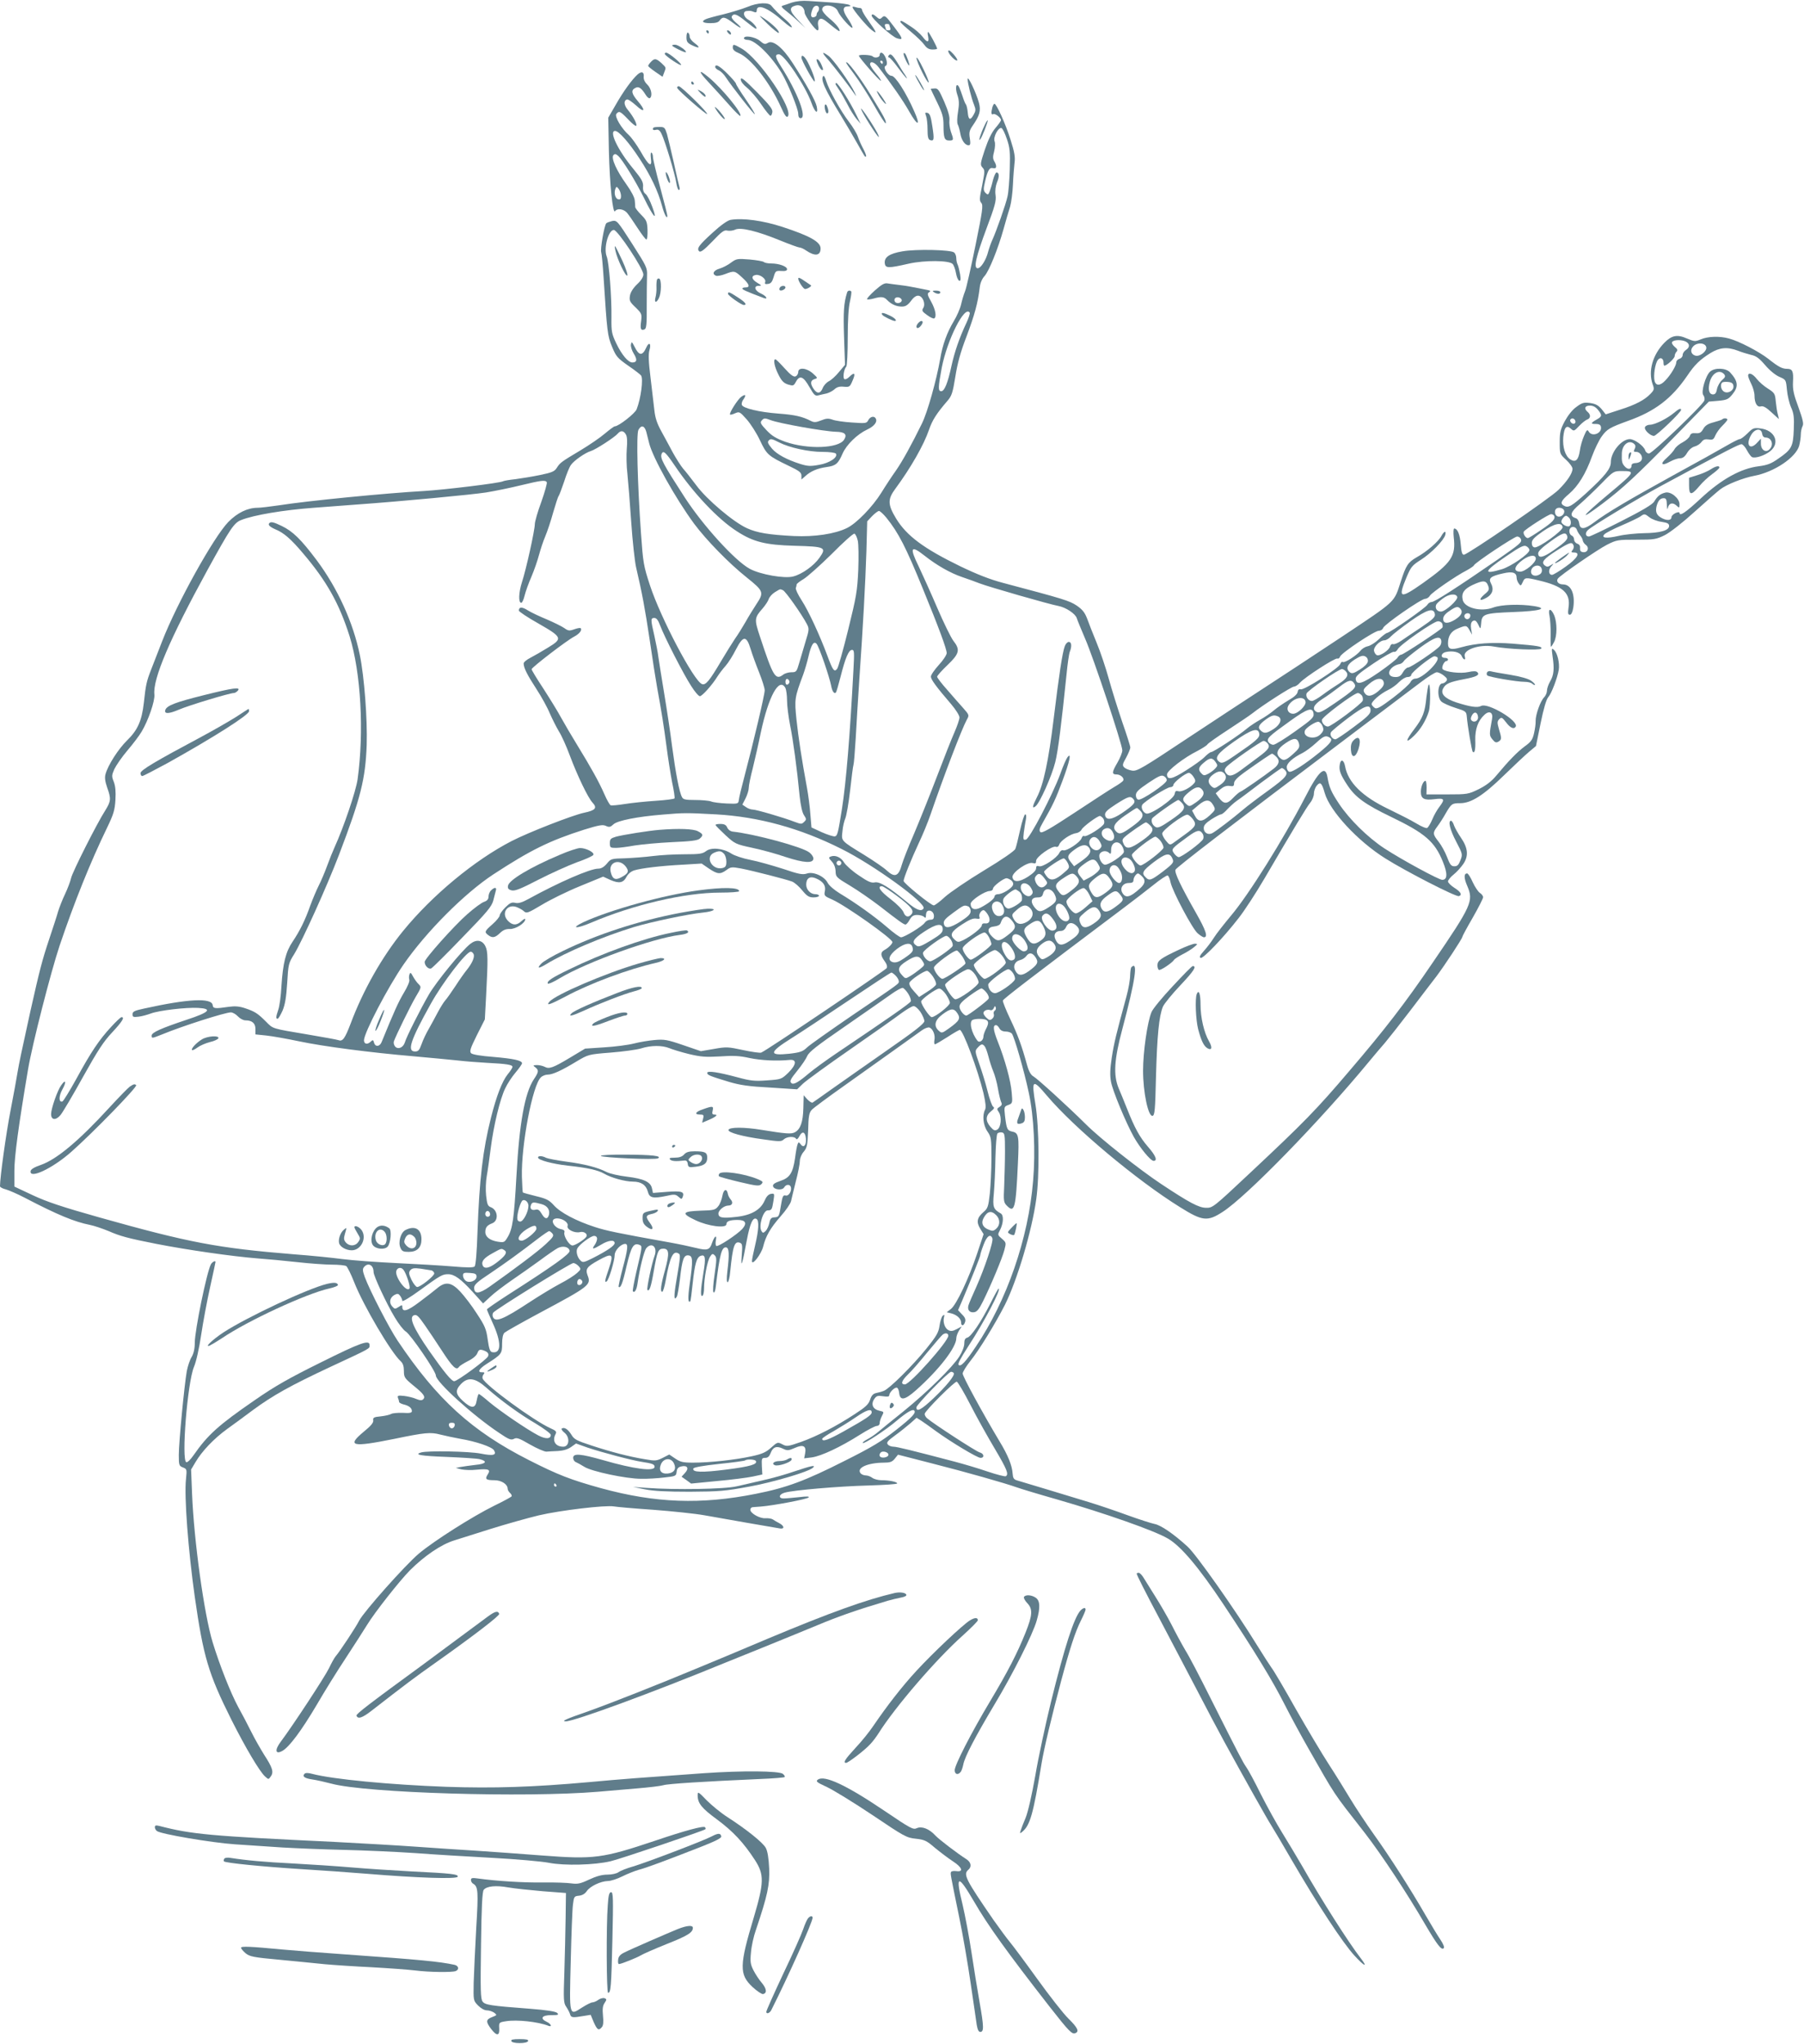 <?xml version="1.0" standalone="no"?>
<!DOCTYPE svg PUBLIC "-//W3C//DTD SVG 20010904//EN"
 "http://www.w3.org/TR/2001/REC-SVG-20010904/DTD/svg10.dtd">
<svg version="1.0" xmlns="http://www.w3.org/2000/svg"
 width="1130pt" height="1280pt" viewBox="0 0 1130 1280"
 preserveAspectRatio="xMidYMid meet">
<g transform="translate(0,1280) scale(0.1,-0.1)"
fill="#607d8b" stroke="none">
<path d="M4960 12784 c-25 -9 -51 -18 -59 -20 -9 -3 -4 -11 15 -26 16 -12 52
-42 79 -67 l50 -46 -49 52 c-53 56 -55 78 -10 89 29 7 54 -14 54 -45 1 -20 67
-111 81 -111 6 0 8 11 4 28 -4 19 -1 33 8 41 12 9 25 3 68 -33 30 -25 55 -43
57 -41 8 8 -20 45 -62 79 -26 21 -46 46 -46 56 0 40 83 30 99 -12 12 -30 90
-117 91 -100 0 7 -14 34 -31 58 -33 49 -32 74 3 74 18 1 20 3 8 9 -8 5 -55 11
-105 15 -49 3 -117 8 -150 10 -38 3 -76 -1 -105 -10z m170 -38 c0 -7 -3 -16
-7 -20 -5 -4 -8 -13 -8 -19 0 -7 -8 -13 -17 -15 -20 -4 -23 14 -8 52 10 26 40
27 40 2z"/>
<path d="M4680 12756 c-30 -12 -98 -33 -150 -46 -52 -12 -101 -26 -109 -30
-31 -14 -19 -25 27 -25 34 0 51 4 60 17 19 26 33 23 86 -17 52 -40 63 -36 14
5 -19 16 -28 31 -24 38 13 21 33 13 89 -33 31 -25 58 -45 62 -45 15 0 -19 41
-45 55 -33 17 -41 54 -12 56 23 2 24 2 45 -6 12 -5 17 -2 17 9 0 46 74 16 168
-69 29 -26 52 -41 52 -35 0 7 -16 27 -36 44 -40 33 -71 64 -92 90 -18 23 -86
20 -152 -8z"/>
<path d="M5340 12755 c0 -13 91 -122 121 -144 36 -27 32 -16 -25 64 -20 27
-36 56 -36 62 0 7 -6 13 -14 13 -8 0 -21 3 -30 6 -9 3 -16 3 -16 -1z"/>
<path d="M4808 12650 c35 -34 67 -59 70 -56 8 9 -37 54 -88 88 -43 28 -42 27
18 -32z"/>
<path d="M5460 12702 c0 -18 128 -133 159 -142 41 -12 39 -4 -24 79 -49 65
-54 68 -73 49 -9 -9 -16 -8 -30 5 -20 18 -32 22 -32 9z m110 -56 c0 -2 3 -11
6 -20 4 -11 1 -16 -10 -16 -9 0 -16 2 -16 4 0 2 -3 11 -6 20 -4 11 -1 16 10
16 9 0 16 -2 16 -4z"/>
<path d="M5640 12663 c0 -5 30 -32 66 -62 36 -30 74 -67 85 -83 14 -20 29 -28
50 -28 16 0 29 2 29 5 0 11 -51 105 -56 105 -4 0 -4 -13 0 -30 7 -39 -7 -38
-36 1 -13 17 -47 47 -76 65 -55 36 -62 39 -62 27z"/>
<path d="M4425 12600 c3 -5 8 -10 11 -10 2 0 4 5 4 10 0 6 -5 10 -11 10 -5 0
-7 -4 -4 -10z"/>
<path d="M4560 12595 c7 -9 15 -13 17 -11 7 7 -7 26 -19 26 -6 0 -6 -6 2 -15z"/>
<path d="M4300 12567 c0 -28 5 -36 36 -51 46 -22 54 -15 15 14 -17 12 -31 30
-31 40 0 10 -4 22 -10 25 -6 4 -10 -8 -10 -28z"/>
<path d="M4660 12560 c0 -5 11 -10 23 -10 47 0 149 -100 216 -212 37 -63 101
-220 101 -250 0 -18 5 -28 15 -28 42 0 -19 161 -123 324 -37 58 -40 76 -13 76
33 0 164 -195 203 -302 22 -63 45 -79 34 -25 -7 35 -67 143 -152 274 -62 96
-123 145 -155 124 -17 -10 -25 -8 -50 14 -31 25 -99 36 -99 15z"/>
<path d="M4210 12515 c0 -7 81 -47 86 -42 8 8 -48 47 -67 47 -11 0 -19 -2 -19
-5z"/>
<path d="M4590 12501 c0 -12 13 -24 38 -34 75 -31 195 -184 264 -338 22 -49
34 -67 42 -59 40 40 -174 358 -287 425 -52 30 -57 31 -57 6z"/>
<path d="M5940 12479 c0 -17 47 -66 56 -57 3 4 -8 21 -25 40 -20 22 -31 28
-31 17z"/>
<path d="M4165 12460 c9 -15 96 -73 101 -67 7 7 -77 77 -93 77 -8 0 -11 -4 -8
-10z"/>
<path d="M5190 12423 c38 -44 137 -173 168 -219 7 -10 5 -3 -4 16 -28 60 -135
209 -164 230 -45 32 -45 23 0 -27z"/>
<path d="M5510 12455 c0 -15 -31 -21 -44 -8 -9 10 -86 13 -86 4 0 -11 132
-162 138 -157 2 3 -12 24 -32 47 -20 24 -36 49 -36 56 0 24 29 14 54 -19 80
-103 156 -213 191 -276 53 -94 74 -94 32 0 -51 117 -119 223 -142 223 -24 0
-57 55 -38 62 22 8 -4 83 -28 83 -5 0 -9 -7 -9 -15z m20 -45 c0 -5 -2 -10 -4
-10 -3 0 -8 5 -11 10 -3 6 -1 10 4 10 6 0 11 -4 11 -10z"/>
<path d="M5660 12462 c0 -14 28 -72 35 -72 6 0 -16 63 -26 75 -6 5 -9 4 -9 -3z"/>
<path d="M5565 12450 c-3 -5 -2 -10 4 -10 5 0 31 -29 57 -65 46 -62 72 -89 42
-42 -9 12 -30 46 -47 75 -33 52 -44 61 -56 42z"/>
<path d="M5020 12439 c0 -16 73 -149 82 -149 9 0 -13 64 -41 118 -20 40 -41
55 -41 31z"/>
<path d="M5741 12437 c-1 -22 68 -161 76 -153 3 3 -13 43 -35 88 -22 46 -41
75 -41 65z"/>
<path d="M4077 12412 c-10 -10 -17 -21 -17 -25 0 -3 20 -20 45 -37 l45 -31 10
26 c13 34 14 30 -17 60 -33 30 -44 31 -66 7z"/>
<path d="M5123 12399 c7 -18 19 -35 25 -37 10 -3 10 3 -1 29 -7 18 -19 35 -25
37 -10 3 -10 -3 1 -29z"/>
<path d="M5300 12408 c0 -4 24 -38 53 -76 28 -37 83 -123 122 -191 38 -68 71
-119 73 -113 4 14 -5 32 -95 179 -66 108 -151 221 -153 201z"/>
<path d="M4480 12380 c0 -6 10 -15 23 -21 12 -5 32 -25 44 -44 38 -58 177
-235 181 -230 2 2 -23 44 -57 93 -34 49 -61 93 -61 98 0 5 -24 33 -53 62 -50
50 -77 64 -77 42z"/>
<path d="M3993 12333 c-35 -32 -89 -106 -136 -189 l-47 -81 4 -209 c5 -210 25
-400 39 -376 13 19 52 14 74 -10 11 -13 41 -56 66 -95 26 -40 51 -73 56 -73 5
0 8 26 7 59 -2 52 -6 62 -39 95 -20 20 -37 42 -38 49 0 7 -1 26 -3 42 -1 18
-22 58 -52 100 -62 86 -97 164 -82 183 9 10 15 9 30 -4 29 -27 110 -159 163
-266 59 -121 86 -148 51 -54 -13 37 -32 73 -42 81 -12 9 -18 24 -16 46 2 29
-8 47 -63 114 -96 116 -152 235 -112 235 23 0 87 -72 154 -175 69 -105 115
-202 140 -295 14 -53 33 -88 33 -61 0 7 -20 87 -45 179 -25 91 -45 176 -45
189 0 12 -4 24 -9 27 -5 4 -7 -12 -4 -35 9 -62 -14 -47 -64 42 -24 41 -56 86
-73 102 -48 43 -92 118 -79 134 17 20 24 17 73 -34 24 -26 48 -45 51 -41 8 8
-17 57 -50 97 -27 31 -30 61 -8 68 7 3 32 -15 58 -38 54 -50 61 -31 10 28 -39
46 -44 68 -16 82 21 12 38 1 65 -42 9 -15 21 -25 26 -22 19 12 10 61 -15 85
-16 15 -24 33 -23 48 4 32 -13 38 -39 15z m-103 -761 c0 -17 -5 -23 -17 -20
-19 3 -29 39 -18 66 6 15 8 15 21 -2 8 -11 14 -31 14 -44z"/>
<path d="M4441 12282 c35 -38 93 -101 128 -141 35 -40 66 -70 68 -67 15 15
-113 171 -197 241 -68 57 -68 40 1 -33z"/>
<path d="M5157 12324 c-19 -20 8 -81 111 -249 30 -49 75 -126 100 -170 52 -92
50 -90 57 -84 2 3 -5 23 -16 44 -12 22 -28 57 -35 78 -7 21 -33 64 -57 95 -51
66 -125 200 -142 255 -6 21 -14 35 -18 31z"/>
<path d="M5757 12281 c15 -28 29 -48 31 -46 4 4 -48 95 -55 95 -2 0 8 -22 24
-49z"/>
<path d="M4640 12303 c0 -13 15 -33 40 -53 22 -18 62 -64 88 -103 27 -40 53
-72 58 -72 5 0 10 10 12 23 3 18 -19 46 -97 125 -79 80 -101 97 -101 80z"/>
<path d="M6061 12305 c0 -25 23 -119 41 -163 11 -28 10 -37 -3 -60 -21 -38
-33 -34 -37 13 -2 22 -7 44 -11 50 -5 5 -14 28 -21 50 -7 22 -17 48 -22 59
-18 34 -27 -4 -11 -49 11 -33 12 -56 4 -105 -6 -34 -7 -70 -2 -79 5 -9 12 -34
16 -56 7 -43 30 -75 52 -75 11 0 13 10 8 43 -6 36 -3 50 17 79 45 65 53 95 40
144 -16 60 -70 174 -71 149z"/>
<path d="M4330 12280 c0 -5 5 -10 11 -10 5 0 7 5 4 10 -3 6 -8 10 -11 10 -2 0
-4 -4 -4 -10z"/>
<path d="M5236 12268 c4 -7 16 -25 26 -40 10 -14 31 -53 48 -85 16 -32 41 -71
55 -88 l26 -30 -27 55 c-37 78 -114 200 -126 200 -5 0 -6 -6 -2 -12z"/>
<path d="M4242 12249 c5 -15 182 -169 187 -163 8 7 -162 174 -177 174 -8 0
-12 -5 -10 -11z"/>
<path d="M5830 12243 c0 -1 18 -39 40 -84 34 -70 40 -93 40 -145 0 -78 6 -94
36 -94 28 0 29 4 10 56 -7 22 -11 53 -9 70 3 21 -7 58 -32 116 -33 75 -40 86
-61 84 -13 0 -24 -2 -24 -3z"/>
<path d="M4389 12216 c14 -14 26 -24 29 -22 7 8 -8 25 -31 37 -21 11 -21 10 2
-15z"/>
<path d="M5507 12199 c10 -17 27 -38 37 -47 11 -9 5 4 -13 31 -36 53 -52 64
-24 16z"/>
<path d="M5169 12145 c-9 -8 2 -55 12 -55 10 0 11 17 0 43 -3 10 -9 15 -12 12z"/>
<path d="M6216 12128 c-9 -34 -7 -50 5 -43 11 7 49 -22 49 -37 0 -6 -16 -28
-35 -50 -23 -27 -45 -73 -66 -135 -29 -88 -30 -95 -15 -112 16 -17 15 -25 -2
-112 -17 -82 -18 -96 -5 -110 12 -15 8 -47 -37 -267 -28 -138 -57 -267 -65
-286 -8 -19 -19 -56 -25 -83 -6 -26 -27 -74 -46 -105 -41 -68 -70 -146 -85
-237 -24 -135 -79 -332 -114 -403 -64 -131 -122 -236 -163 -295 -23 -32 -64
-94 -91 -138 -56 -90 -156 -193 -216 -222 -76 -37 -202 -56 -332 -50 -158 8
-230 20 -294 49 -86 39 -253 181 -317 268 -31 41 -68 89 -83 105 -14 17 -43
62 -64 100 -20 39 -54 99 -73 135 -26 47 -38 83 -43 130 -4 36 -15 128 -24
204 -13 102 -14 149 -7 173 13 42 -3 55 -20 16 -24 -53 -45 -52 -73 5 -17 33
-19 35 -23 14 -2 -12 6 -38 18 -57 23 -37 20 -55 -9 -55 -26 0 -66 47 -101
120 -28 59 -31 73 -30 160 2 130 -15 348 -30 385 -20 51 11 165 45 165 24 0
185 -243 185 -279 0 -15 -14 -38 -39 -61 -24 -23 -41 -49 -45 -71 -5 -31 -2
-39 35 -74 39 -38 40 -42 35 -86 -7 -49 -2 -61 21 -52 12 5 15 31 14 147 0 77
1 164 2 191 2 48 -3 57 -93 198 -93 145 -96 148 -125 143 -16 -4 -33 -10 -37
-14 -13 -13 -39 -164 -32 -182 3 -8 10 -80 15 -160 22 -341 24 -362 53 -432
25 -61 34 -71 101 -118 41 -28 77 -56 81 -62 14 -23 -1 -141 -28 -211 -10 -26
-113 -107 -137 -107 -5 0 -33 -21 -63 -46 -29 -25 -98 -72 -153 -105 -121 -72
-127 -77 -148 -110 -14 -22 -32 -29 -105 -44 -48 -10 -117 -21 -154 -26 -38
-4 -72 -10 -77 -13 -17 -11 -373 -54 -496 -61 -233 -13 -727 -61 -910 -90 -55
-8 -114 -15 -131 -15 -63 0 -127 -31 -184 -89 -92 -95 -321 -507 -414 -746
-26 -66 -57 -147 -70 -180 -28 -72 -33 -94 -45 -207 -13 -113 -39 -171 -106
-236 -53 -52 -118 -152 -134 -210 -6 -21 -3 -45 10 -83 26 -72 24 -87 -12
-145 -52 -81 -206 -386 -214 -424 -4 -19 -21 -64 -37 -98 -17 -35 -36 -85 -44
-110 -7 -26 -33 -105 -57 -177 -43 -129 -58 -187 -116 -445 -58 -264 -71 -326
-81 -385 -5 -33 -25 -141 -44 -240 -28 -143 -66 -419 -66 -474 0 -6 17 -15 38
-20 20 -6 73 -29 117 -52 205 -107 312 -151 408 -170 26 -5 79 -23 118 -39 70
-31 121 -45 299 -80 195 -38 472 -78 635 -91 55 -4 165 -14 245 -23 80 -9 179
-16 220 -16 41 0 81 -4 89 -9 7 -5 30 -51 50 -102 57 -145 231 -440 291 -494
14 -13 20 -31 20 -60 0 -40 4 -46 57 -90 67 -54 80 -72 64 -88 -8 -8 -20 -8
-44 2 -17 8 -52 16 -76 19 -38 4 -43 2 -38 -13 4 -9 7 -20 7 -25 0 -4 12 -11
27 -15 35 -8 53 -23 53 -42 0 -11 -13 -14 -57 -11 -32 1 -65 -2 -73 -7 -8 -5
-37 -12 -65 -15 -43 -4 -50 -8 -47 -25 2 -15 -15 -35 -58 -70 -111 -92 -77
-100 190 -46 193 40 227 43 288 27 31 -8 89 -20 127 -27 96 -16 196 -50 209
-71 19 -31 -4 -37 -84 -21 -72 14 -332 19 -372 7 -48 -14 -2 -22 160 -28 97
-4 190 -10 206 -14 53 -13 41 -30 -26 -36 -35 -4 -76 -10 -93 -13 l-30 -6 35
-9 c19 -4 63 -6 97 -2 75 7 88 1 68 -30 -19 -29 -11 -36 42 -36 44 0 83 -25
83 -54 0 -7 7 -19 15 -26 8 -7 12 -16 10 -21 -3 -4 -52 -31 -108 -58 -136 -67
-379 -221 -474 -301 -87 -74 -343 -362 -373 -419 -20 -40 -121 -193 -147 -223
-8 -9 -27 -43 -42 -75 -26 -54 -229 -363 -302 -460 -39 -52 -35 -82 8 -59 43
22 121 127 218 291 48 83 129 213 180 290 51 77 111 172 135 210 46 76 203
275 267 340 92 92 197 163 278 188 28 9 129 41 225 71 96 30 234 69 305 86
137 32 418 65 470 56 16 -3 127 -13 245 -21 118 -9 265 -24 325 -35 104 -19
427 -75 470 -82 30 -5 29 15 -2 32 -15 8 -35 19 -43 25 -8 5 -28 8 -45 7 -35
-3 -95 31 -95 53 0 8 6 15 13 16 6 1 30 2 52 4 78 6 290 46 300 57 7 7 -10 8
-60 2 -38 -4 -81 -8 -95 -8 -36 -1 -32 26 5 36 55 16 338 40 523 45 100 3 182
8 182 13 0 10 -51 20 -99 20 -21 0 -46 7 -57 15 -10 8 -29 15 -40 15 -12 0
-27 6 -33 13 -28 34 42 66 144 67 40 0 53 4 70 25 l20 25 210 -54 c220 -56
459 -124 535 -151 25 -9 137 -43 250 -75 302 -87 612 -196 695 -245 82 -47
195 -182 347 -410 202 -304 308 -478 385 -630 36 -71 102 -193 146 -270 177
-310 151 -272 356 -534 105 -136 262 -373 380 -576 73 -124 100 -160 114 -146
6 6 -2 26 -20 53 -16 23 -58 93 -93 153 -98 170 -225 368 -323 505 -49 69
-116 170 -149 225 -33 55 -93 152 -134 215 -41 63 -134 219 -206 345 -71 127
-140 244 -153 260 -12 17 -53 80 -90 140 -134 218 -383 572 -437 620 -88 80
-167 134 -206 141 -20 4 -95 28 -167 54 -71 26 -182 64 -245 83 -114 35 -402
122 -450 136 -20 6 -25 15 -27 42 -3 50 -28 114 -83 204 -107 179 -230 405
-230 423 0 10 23 47 50 81 54 67 156 234 215 350 77 154 169 464 196 661 21
148 18 452 -5 593 -26 157 -19 163 72 55 170 -201 561 -529 835 -699 139 -87
171 -90 265 -29 150 96 612 571 917 941 33 40 78 93 100 118 22 26 93 116 158
201 65 85 139 183 165 216 49 65 162 236 162 247 0 4 29 58 65 120 36 63 65
120 65 128 0 8 -9 20 -20 27 -11 7 -31 37 -45 67 -13 30 -29 55 -35 55 -21 0
-21 -29 1 -79 40 -94 28 -121 -217 -480 -171 -252 -301 -420 -521 -677 -209
-246 -287 -325 -622 -639 -230 -216 -235 -220 -276 -219 -45 0 -105 32 -280
148 -136 90 -384 286 -472 374 -117 116 -305 287 -330 301 -15 8 -28 30 -39
69 -34 124 -59 191 -106 290 -27 57 -48 109 -46 116 3 11 183 149 763 585 55
41 136 104 179 138 43 35 84 62 90 60 6 -2 14 -21 18 -42 12 -57 137 -292 170
-320 16 -14 34 -25 39 -25 27 0 14 41 -49 152 -95 167 -136 253 -129 271 5 14
325 260 1075 826 208 157 415 313 461 348 46 35 91 63 101 63 9 0 29 -9 44
-21 21 -17 24 -24 15 -35 -6 -8 -17 -14 -24 -14 -30 0 -35 -88 -6 -114 10 -9
49 -27 87 -39 67 -21 69 -23 72 -57 4 -52 31 -213 37 -218 12 -13 18 13 16 72
-2 69 17 123 58 160 30 28 55 14 47 -27 -18 -98 -18 -102 2 -127 17 -21 24
-23 39 -14 20 13 20 19 1 82 -10 36 -10 44 3 58 14 14 18 12 43 -20 26 -35 49
-45 60 -27 22 35 -174 152 -216 130 -23 -13 -68 -6 -156 22 -72 24 -101 54
-82 88 15 29 40 40 128 57 81 15 103 27 86 44 -8 8 -25 8 -57 1 -47 -11 -142
0 -160 18 -10 10 9 51 23 51 6 0 10 5 10 10 0 6 -9 10 -20 10 -28 0 -25 28 4
36 45 11 90 0 101 -23 12 -28 29 -31 20 -4 -13 42 93 78 181 62 90 -17 290
-25 298 -13 8 13 -18 18 -179 31 -127 10 -231 3 -323 -23 -64 -18 -82 -13 -82
25 0 46 20 77 62 93 51 21 55 21 73 -11 l16 -28 -6 36 c-4 25 -1 40 8 48 16
12 26 4 43 -34 7 -16 9 -12 12 23 4 57 20 62 202 69 165 6 221 22 130 37 -90
14 -206 10 -257 -9 -77 -29 -181 -2 -191 49 -9 42 9 67 61 92 67 31 85 30 98
-3 9 -25 7 -31 -22 -55 -40 -34 -32 -47 13 -21 37 21 47 53 27 90 -17 32 -1
45 76 62 60 14 85 5 85 -28 0 -10 6 -25 13 -35 12 -17 14 -16 25 8 13 30 17
31 100 11 154 -36 201 -80 187 -171 -5 -35 -3 -44 8 -44 10 0 17 16 22 45 12
86 -14 145 -65 145 -28 0 -44 19 -32 36 14 21 250 183 309 213 60 30 68 31
183 31 113 0 124 2 179 29 34 18 110 77 187 147 71 64 143 127 159 139 40 31
144 72 213 85 124 23 261 114 282 189 5 20 10 51 10 69 0 18 5 42 11 53 8 15
2 41 -26 119 -30 80 -36 110 -34 157 4 68 -3 83 -37 83 -31 0 -55 13 -118 63
-58 45 -182 110 -246 127 -58 16 -132 14 -178 -6 -34 -14 -40 -13 -85 6 -61
27 -96 20 -142 -27 -74 -76 -102 -178 -73 -260 11 -29 10 -35 -13 -59 -36 -38
-93 -69 -192 -100 l-89 -29 -26 33 c-21 24 -37 33 -72 38 -39 5 -50 2 -85 -24
-25 -17 -53 -53 -73 -89 -28 -52 -32 -71 -32 -133 0 -72 0 -73 40 -110 22 -20
40 -45 40 -56 0 -28 -34 -79 -88 -132 -51 -51 -567 -404 -592 -406 -11 -1 -16
15 -20 65 -5 61 -20 99 -41 99 -5 0 -6 -24 -3 -54 14 -119 -13 -160 -192 -287
-145 -102 -159 -98 -104 35 28 66 35 75 90 110 65 41 144 122 153 156 7 28 -7
25 -24 -6 -18 -35 -90 -98 -155 -134 -55 -32 -67 -51 -99 -150 -45 -137 -22
-116 -376 -352 -178 -118 -394 -260 -479 -315 -85 -55 -299 -196 -475 -312
-293 -195 -323 -212 -354 -207 -19 3 -41 12 -49 20 -13 13 -11 20 12 61 14 26
26 55 26 64 0 9 -23 81 -51 161 -27 80 -65 201 -84 270 -19 69 -53 170 -76
225 -23 55 -49 123 -59 150 -15 39 -29 57 -65 82 -46 31 -83 42 -460 142 -84
22 -165 54 -271 105 -228 111 -334 190 -400 297 -54 89 -55 122 -5 189 96 130
178 274 210 368 21 61 47 102 116 182 26 30 33 50 49 150 13 83 32 154 71 255
50 134 70 206 82 305 3 28 15 55 30 71 28 31 84 169 119 294 14 50 32 113 41
140 8 28 16 91 18 140 2 50 7 110 10 135 5 35 0 67 -25 145 -31 99 -88 225
-101 225 -4 0 -9 -10 -13 -22z m91 -199 c19 -55 21 -81 18 -189 -2 -69 -8
-145 -14 -170 -11 -51 -70 -217 -94 -270 -9 -19 -21 -53 -27 -75 -13 -53 -46
-105 -66 -105 -27 0 -12 68 56 251 52 138 61 171 56 207 -4 28 0 56 9 80 16
36 14 62 -3 62 -5 0 -15 -21 -22 -47 -6 -27 -16 -59 -21 -72 -9 -22 -11 -23
-26 -9 -13 14 -14 23 -3 70 17 73 28 91 51 85 22 -6 25 13 7 43 -9 15 -10 29
-1 61 6 25 8 52 3 64 -10 26 23 89 43 83 7 -2 22 -33 34 -69z m-233 -1087 c3
-5 -6 -33 -20 -63 -44 -93 -74 -180 -94 -270 -23 -107 -44 -159 -64 -159 -21
0 -20 23 3 147 34 175 144 394 175 345z m4487 -182 c25 -14 24 -36 -1 -52 -11
-7 -20 -21 -20 -31 0 -11 -9 -21 -20 -24 -11 -3 -20 -13 -20 -22 0 -20 -34
-78 -68 -113 -32 -35 -60 -36 -68 -3 -8 33 3 107 20 130 15 21 36 12 36 -16 0
-10 2 -19 5 -19 16 0 65 46 65 60 0 9 5 21 12 28 8 8 6 16 -12 30 -13 11 -20
24 -16 30 9 15 61 16 87 2z m127 -36 c3 -24 -39 -57 -65 -52 -30 6 -39 35 -18
58 25 28 79 24 83 -6z m197 -20 c22 -9 59 -20 82 -26 34 -7 53 -22 90 -65 28
-33 65 -63 89 -73 41 -18 41 -18 47 -81 3 -35 15 -85 26 -110 17 -38 20 -62
17 -138 -4 -108 -13 -126 -98 -184 -44 -31 -68 -40 -122 -47 -112 -14 -233
-81 -362 -201 -97 -90 -134 -115 -134 -90 0 5 -11 4 -25 -2 -14 -7 -25 -18
-25 -25 0 -21 -26 -24 -58 -8 -35 18 -44 38 -36 74 9 36 23 52 45 52 15 0 19
-8 20 -42 1 -25 4 -33 6 -20 6 31 29 38 53 17 19 -18 20 -17 20 8 0 36 -54 81
-89 72 -32 -8 -49 -22 -70 -57 -12 -18 -72 -54 -206 -122 -104 -53 -195 -96
-202 -96 -22 0 -26 22 -7 40 26 26 312 198 464 280 419 226 486 260 500 258 8
-2 23 -19 32 -37 10 -19 24 -38 31 -43 20 -11 82 9 117 38 62 52 26 131 -64
141 -41 5 -47 2 -80 -31 -20 -20 -42 -36 -49 -36 -7 0 -44 -19 -82 -41 -39
-23 -188 -106 -333 -185 -281 -155 -416 -234 -499 -297 -59 -44 -86 -45 -91
-5 -2 16 -11 30 -22 33 -41 13 -34 38 27 89 32 28 92 85 134 128 75 77 77 78
127 78 88 0 86 -4 -83 -145 -171 -143 -193 -176 -40 -61 129 97 217 179 449
416 l220 225 59 5 c53 5 63 9 88 40 40 48 37 82 -14 138 -26 28 -95 31 -125 5
-29 -26 -58 -128 -43 -147 7 -8 10 -24 7 -34 -10 -29 -326 -332 -347 -332 -10
0 -21 9 -24 20 -9 28 -67 70 -96 70 -52 0 -119 -81 -119 -144 0 -41 -35 -85
-156 -196 -89 -80 -110 -92 -136 -78 -28 14 -21 32 30 75 57 49 104 124 144
235 17 46 44 102 61 125 32 45 51 56 164 97 169 60 273 139 371 282 47 70 79
101 146 143 57 35 106 40 171 15z m-85 -148 c9 -12 7 -19 -13 -36 -14 -12 -28
-37 -32 -56 -4 -24 -11 -34 -25 -34 -25 0 -33 31 -20 79 15 56 62 80 90 47z
m58 -73 c4 -30 -39 -53 -63 -33 -16 13 -20 42 -8 54 4 4 21 6 38 4 22 -2 31
-9 33 -25z m-849 -149 c28 -35 27 -42 -9 -62 -37 -21 -38 -28 -3 -27 19 0 29
-6 31 -18 8 -41 -56 -66 -77 -29 -8 14 -13 10 -29 -28 -11 -25 -23 -66 -26
-92 -9 -60 -27 -76 -60 -55 -32 21 -49 77 -44 139 6 62 20 78 47 54 19 -18 21
-17 53 17 18 19 41 37 51 40 21 8 22 30 2 47 -25 21 -18 40 14 40 20 0 36 -9
50 -26z m-144 -64 c11 -17 -5 -32 -21 -19 -7 6 -11 15 -8 20 7 12 21 11 29 -1z
m-5816 -77 c5 -21 13 -51 17 -68 22 -90 165 -346 282 -505 76 -102 218 -248
330 -337 106 -85 109 -93 59 -168 -18 -28 -49 -77 -67 -110 -19 -33 -48 -80
-66 -105 -17 -25 -56 -88 -87 -140 -73 -124 -97 -153 -120 -144 -51 19 -259
414 -326 619 -40 122 -43 141 -56 325 -22 310 -30 623 -16 648 18 33 39 27 50
-15z m6989 -10 c2 -14 10 -23 21 -23 38 0 54 -45 25 -74 -23 -24 -54 -4 -54
36 l0 31 -25 -27 c-46 -49 -72 -9 -35 52 24 39 63 42 68 5z m-7117 -5 c8 -14
9 -45 5 -90 -3 -37 -2 -108 4 -156 5 -48 16 -184 24 -303 8 -118 22 -244 30
-280 38 -163 56 -259 86 -459 17 -118 38 -251 46 -295 28 -153 42 -241 59
-370 9 -71 25 -172 35 -224 11 -51 18 -97 15 -101 -2 -4 -55 -11 -117 -15 -62
-4 -149 -13 -193 -20 -44 -7 -85 -11 -90 -8 -6 2 -24 34 -40 71 -33 75 -80
160 -170 307 -34 55 -79 132 -100 170 -21 39 -71 120 -111 182 -41 62 -74 116
-74 122 0 11 221 181 268 205 32 17 50 41 39 52 -3 3 -21 0 -40 -7 -31 -11
-38 -10 -63 8 -16 11 -65 35 -109 54 -44 18 -97 43 -118 56 -37 24 -57 23 -57
-1 0 -6 55 -43 123 -81 150 -86 153 -94 59 -151 -37 -23 -86 -51 -109 -63 -24
-12 -43 -28 -43 -36 0 -27 22 -71 80 -160 32 -49 70 -118 84 -153 15 -34 40
-84 56 -111 17 -26 48 -95 69 -152 48 -128 114 -265 142 -295 32 -34 19 -49
-53 -64 -71 -15 -346 -122 -453 -177 -233 -120 -498 -340 -680 -563 -132 -162
-251 -372 -329 -581 -36 -94 -50 -113 -76 -103 -8 3 -94 19 -190 35 -232 39
-218 35 -264 81 -52 52 -69 63 -131 84 -36 12 -63 14 -100 9 -90 -13 -100 -12
-103 11 -7 46 -153 39 -429 -22 -61 -13 -73 -19 -73 -36 0 -17 5 -19 38 -15
20 2 55 12 77 20 50 19 221 39 295 35 93 -5 73 -27 -70 -74 -162 -54 -220 -80
-220 -99 0 -19 0 -19 68 8 123 51 393 137 428 137 11 0 31 -11 44 -25 13 -14
34 -25 47 -25 42 0 63 -18 63 -54 l0 -34 68 -7 c37 -4 128 -20 204 -36 156
-33 450 -71 718 -94 102 -9 226 -21 275 -26 50 -6 133 -12 185 -15 121 -6 160
-12 160 -25 0 -6 -13 -27 -30 -47 -35 -44 -70 -135 -104 -269 -52 -205 -73
-388 -85 -715 -4 -128 -11 -212 -18 -219 -8 -8 -47 -8 -139 0 -71 6 -230 15
-354 21 -124 6 -274 17 -335 25 -60 8 -198 22 -305 30 -479 39 -656 73 -1218
231 -231 65 -330 98 -417 139 l-115 54 0 99 c0 90 26 282 86 637 26 154 142
607 197 772 92 273 195 528 297 738 41 85 49 111 53 175 3 53 0 86 -10 113
-14 35 -14 41 3 80 11 23 47 76 82 117 35 41 75 94 89 118 42 70 84 193 80
232 -11 98 97 350 330 776 145 264 169 300 213 317 79 32 267 63 455 77 83 6
202 15 265 20 293 21 725 62 815 76 55 9 153 29 218 45 128 31 153 34 162 19
3 -5 -12 -60 -34 -122 -23 -62 -41 -125 -41 -140 0 -38 -55 -287 -81 -365 -20
-63 -23 -128 -4 -128 6 0 15 20 21 45 6 25 25 78 43 119 17 40 38 101 47 135
9 33 26 86 39 116 13 31 36 99 50 151 15 51 30 99 35 104 4 6 19 46 34 90 14
45 33 91 42 103 18 27 90 77 124 87 29 8 151 87 170 110 18 21 37 19 51 -7z
m6317 -60 c7 -7 8 -17 1 -30 -8 -15 -6 -18 10 -18 27 0 47 -36 30 -56 -6 -8
-22 -14 -35 -14 -14 0 -24 -6 -24 -14 0 -25 -21 -29 -40 -10 -20 21 -23 32
-21 86 2 55 47 88 79 56z m-6012 -133 c116 -172 271 -337 391 -413 102 -66
179 -85 360 -90 193 -5 202 -10 156 -75 -35 -50 -109 -103 -164 -117 -54 -15
-207 12 -273 48 -92 50 -293 271 -407 447 -136 210 -155 246 -145 272 10 25
25 12 82 -72z m5571 -281 c8 -21 -19 -46 -40 -38 -17 6 -23 35 -10 47 12 13
44 7 50 -9z m-4245 -46 c76 -94 123 -186 229 -446 98 -239 149 -376 149 -402
0 -11 -22 -45 -50 -75 -27 -30 -50 -63 -49 -73 0 -17 34 -64 127 -172 29 -34
52 -71 52 -83 0 -12 -14 -53 -31 -92 -17 -38 -66 -162 -109 -275 -43 -113
-108 -275 -144 -360 -37 -85 -71 -173 -77 -195 -20 -73 -44 -83 -94 -37 -16
16 -79 59 -140 97 -150 92 -145 87 -138 149 2 28 11 65 18 81 7 17 21 95 30
175 9 80 18 152 21 160 3 8 9 83 14 165 4 83 15 251 23 375 23 330 37 585 44
797 l5 188 31 33 c17 17 36 32 43 32 6 0 27 -19 46 -42z m4182 13 c12 -19 -8
-41 -81 -90 -41 -28 -78 -51 -83 -51 -14 0 -32 29 -25 41 11 16 155 109 171
109 7 0 15 -4 18 -9z m600 -12 c14 -11 48 -24 74 -27 37 -6 47 -11 47 -26 0
-28 -56 -44 -158 -45 -48 -1 -120 -8 -158 -17 -78 -18 -113 -13 -88 11 8 8 56
33 108 55 51 22 103 47 115 55 26 19 28 19 60 -6z m-506 -1 c14 -14 16 -45 2
-53 -13 -8 -50 13 -50 28 0 13 19 37 30 37 3 0 11 -5 18 -12z m-40 -59 c4 -21
-150 -132 -176 -127 -11 2 -17 12 -17 28 0 19 15 35 70 73 72 49 117 59 123
26z m89 -16 c3 -10 12 -25 20 -35 8 -9 16 -23 17 -32 1 -9 10 -22 20 -29 23
-17 11 -49 -18 -45 -15 2 -20 9 -19 25 2 14 -4 24 -17 28 -11 4 -20 15 -20 26
0 11 -7 22 -15 25 -15 6 -20 35 -8 47 12 13 34 7 40 -10z m-4504 -69 c5 -21 6
-104 3 -184 -6 -132 -12 -166 -63 -373 -31 -126 -62 -236 -69 -245 -18 -24
-28 -10 -62 83 -49 131 -117 278 -161 346 -23 35 -39 70 -36 77 3 8 5 17 5 22
0 4 20 20 44 34 23 14 102 84 175 156 72 73 136 130 143 128 7 -3 16 -22 21
-44z m4443 31 c8 -21 -7 -37 -84 -91 -67 -47 -97 -53 -97 -19 0 13 25 37 74
72 77 56 98 63 107 38z m-289 -22 c7 -19 -5 -29 -144 -126 -251 -173 -397
-267 -415 -267 -10 0 -22 -8 -27 -17 -10 -19 -230 -173 -253 -177 -7 -1 -30
-19 -52 -40 -21 -20 -52 -40 -68 -43 -16 -3 -36 -15 -46 -28 -24 -30 -99 -78
-111 -71 -5 4 -12 -2 -16 -13 -8 -25 -224 -163 -247 -158 -11 3 -18 -2 -20
-17 -2 -13 -22 -32 -58 -52 -30 -18 -71 -46 -91 -63 -20 -17 -58 -43 -85 -58
-27 -15 -65 -40 -84 -56 -45 -39 -209 -147 -224 -147 -6 0 -24 -14 -40 -30
-15 -16 -68 -54 -116 -84 -89 -57 -120 -63 -120 -25 0 22 107 105 190 146 30
16 59 34 63 41 5 8 64 49 130 92 67 44 136 90 152 103 63 50 245 167 260 167
9 0 26 11 38 25 32 35 219 156 234 151 6 -3 14 3 17 12 8 23 216 162 243 162
12 0 24 8 27 18 8 22 238 182 263 182 10 0 24 9 30 20 14 21 163 124 230 158
22 12 43 26 45 31 5 16 252 180 271 181 10 0 20 -7 24 -17z m329 -38 c4 -8 1
-22 -6 -30 -10 -12 -9 -15 9 -15 43 0 22 -36 -51 -88 -40 -29 -79 -52 -86 -52
-22 0 -25 30 -6 52 19 21 19 21 -3 8 -17 -11 -24 -11 -37 -1 -24 20 -8 40 73
92 82 52 98 58 107 34z m-276 -30 c0 -23 -116 -103 -173 -120 -121 -36 -113
-14 27 81 89 61 112 72 127 63 10 -5 19 -16 19 -24z m-3790 -34 c77 -61 163
-110 237 -135 38 -13 86 -30 108 -39 60 -23 440 -132 495 -142 47 -9 107 -49
115 -77 4 -13 27 -69 51 -125 54 -123 234 -666 234 -702 0 -14 -14 -48 -30
-76 -36 -61 -37 -75 -6 -75 26 0 51 -24 41 -39 -3 -6 -27 -23 -53 -38 -26 -15
-138 -88 -250 -162 -158 -104 -206 -131 -215 -122 -9 9 -7 21 12 54 69 121 83
152 125 264 46 123 60 187 32 150 -7 -9 -28 -56 -45 -105 -48 -130 -192 -406
-215 -410 -17 -4 -18 1 -13 45 4 26 9 63 13 81 4 19 2 32 -4 32 -6 0 -20 -44
-32 -97 -12 -54 -25 -108 -30 -119 -5 -13 -83 -67 -196 -135 -104 -63 -214
-138 -245 -166 -31 -29 -63 -53 -70 -53 -18 0 -189 139 -189 153 0 17 47 134
95 237 25 52 58 133 74 180 84 244 195 534 227 593 16 28 15 30 -22 72 -22 24
-67 76 -101 115 -35 39 -63 76 -63 82 0 6 29 39 65 73 75 72 81 96 36 153 -15
20 -61 114 -101 207 -40 94 -93 210 -116 259 -58 118 -49 134 36 67z m3830
-20 c0 -25 -67 -81 -97 -81 -47 0 -39 35 17 75 43 30 80 33 80 6z m38 -68 c2
-14 -4 -26 -17 -32 -25 -14 -51 -4 -51 18 0 42 62 55 68 14z m-4754 -129 c16
-6 118 -151 150 -212 15 -29 15 -35 -8 -109 -13 -43 -31 -104 -40 -135 -16
-55 -18 -58 -49 -58 -18 0 -41 -7 -51 -15 -49 -37 -63 -13 -146 239 -36 108
-35 117 18 177 16 19 33 44 37 57 4 13 21 32 38 43 37 22 31 21 51 13z m4224
-42 c6 -19 -75 -92 -102 -92 -25 0 -39 21 -30 43 2 6 21 24 42 39 38 29 82 33
90 10z m21 -76 c16 -19 4 -42 -34 -66 -45 -28 -75 -27 -75 4 0 16 12 32 38 49
43 30 55 32 71 13z m-161 -33 c3 -17 -14 -33 -85 -81 -48 -32 -105 -70 -126
-85 -21 -14 -44 -24 -51 -21 -8 3 -16 -4 -19 -15 -6 -23 -64 -62 -82 -54 -7 2
-15 14 -18 25 -7 24 36 68 65 68 10 0 29 11 41 25 12 13 67 56 122 95 106 75
147 86 153 43z m222 -7 c0 -20 -19 -31 -32 -18 -6 6 -7 15 -4 21 10 16 36 13
36 -3z m-5075 -63 c25 -68 147 -307 195 -380 22 -35 46 -63 54 -63 14 0 78 71
111 125 11 17 33 46 50 65 17 19 46 65 65 103 45 88 66 88 92 2 10 -33 34 -99
53 -146 19 -48 35 -98 35 -112 0 -28 -70 -324 -125 -532 -19 -71 -36 -141 -37
-155 -3 -24 -5 -25 -76 -22 -41 2 -85 7 -98 13 -14 5 -59 9 -99 9 -61 0 -76 3
-83 18 -17 30 -40 152 -62 317 -11 88 -34 239 -50 335 -16 96 -32 198 -36 225
-3 28 -15 87 -25 133 -24 103 -24 112 0 112 13 0 24 -14 36 -47z m4899 11 c3
-9 4 -20 1 -24 -9 -14 -245 -170 -258 -170 -7 0 -18 -9 -24 -20 -7 -10 -59
-51 -115 -90 -106 -73 -140 -83 -146 -44 -3 18 18 36 111 99 63 43 121 75 128
73 8 -3 18 5 24 16 14 28 224 174 251 175 12 1 25 -6 28 -15z m-6 -107 c2 -10
-2 -25 -9 -33 -21 -26 -181 -134 -198 -134 -9 0 -24 -14 -33 -30 -13 -23 -24
-30 -47 -30 -67 0 -43 69 29 82 8 2 20 11 25 20 6 9 51 46 100 82 90 66 127
78 133 43z m-3865 -137 c20 -58 39 -122 43 -143 6 -35 19 -55 30 -44 3 3 16
47 29 98 30 119 51 169 72 169 14 0 15 -13 9 -122 -22 -418 -46 -707 -72 -873
-24 -151 -28 -170 -45 -173 -9 -1 -45 10 -81 26 l-65 30 -7 83 c-3 46 -13 120
-21 164 -33 179 -54 316 -66 429 -13 127 -12 137 42 281 10 28 25 78 33 113
17 74 33 100 51 80 7 -7 28 -60 48 -118z m3405 7 c-2 -13 -22 -33 -50 -50 -39
-25 -50 -27 -63 -17 -27 23 -17 49 31 80 37 23 51 27 66 19 12 -6 18 -19 16
-32z m435 27 c22 -22 -93 -134 -137 -134 -12 0 -25 -9 -31 -22 -6 -12 -54 -56
-108 -97 -78 -59 -102 -73 -115 -65 -9 6 -18 16 -20 22 -5 16 53 67 103 91 22
10 53 33 69 50 17 17 40 31 53 31 13 0 23 6 23 14 0 15 126 116 145 116 6 0
14 -3 18 -6z m-575 -86 c23 -23 12 -46 -40 -79 -29 -18 -76 -50 -104 -71 -28
-21 -58 -38 -66 -38 -22 0 -41 26 -34 47 6 18 201 153 222 153 5 0 15 -5 22
-12z m-3483 -68 c0 -7 -6 -15 -12 -17 -8 -3 -13 4 -13 17 0 13 5 20 13 18 6
-3 12 -11 12 -18z m3723 -6 c2 -15 -9 -31 -35 -53 -41 -34 -70 -37 -87 -8 -9
16 -5 24 29 53 45 40 88 44 93 8z m-184 -6 c14 -23 -1 -38 -123 -122 -76 -52
-98 -63 -113 -55 -32 17 -21 45 33 80 28 17 76 52 107 76 59 46 78 50 96 21z
m-3564 -27 c5 -11 10 -46 10 -79 0 -33 9 -102 19 -153 19 -93 43 -269 60 -446
6 -56 16 -102 27 -118 16 -24 16 -28 1 -42 -15 -15 -19 -15 -59 0 -70 27 -241
77 -263 77 -11 0 -31 7 -43 16 l-22 15 20 39 c11 22 20 51 20 65 0 15 11 70
25 123 13 53 36 153 50 222 49 230 116 353 155 281z m3610 -46 c6 -8 9 -22 6
-33 -7 -20 -197 -162 -218 -162 -19 0 -38 21 -38 41 0 18 202 169 226 169 6 0
17 -7 24 -15z m-352 -41 c3 -24 -49 -74 -78 -74 -28 0 -43 25 -31 49 28 51
103 68 109 25z m407 -54 c0 -20 -20 -40 -104 -102 -57 -43 -109 -78 -116 -78
-20 0 -38 27 -28 44 4 8 53 48 108 90 105 79 140 90 140 46z m-357 -20 c3 -23
-12 -37 -115 -110 -64 -46 -126 -84 -136 -84 -11 -1 -24 7 -31 16 -14 23 -1
35 134 132 111 80 143 90 148 46z m1030 -18 c4 -25 -23 -41 -40 -24 -7 7 -6
17 2 32 14 26 34 22 38 -8z m-1254 2 c30 -12 18 -50 -24 -78 -46 -30 -62 -32
-84 -10 -20 19 -11 36 34 69 37 26 49 29 74 19z m276 -53 c14 -28 13 -38 -10
-61 -36 -36 -112 -17 -96 25 6 17 64 55 83 55 7 0 17 -9 23 -19z m-392 -57 c3
-24 -18 -43 -151 -134 -63 -44 -81 -52 -95 -44 -40 25 -21 53 88 130 111 78
152 90 158 48z m442 -24 c21 -13 6 -34 -66 -93 -91 -74 -173 -127 -189 -120
-8 3 -15 16 -15 29 0 24 37 58 100 89 19 10 56 37 82 61 49 45 62 51 88 34z
m-193 -38 c5 -22 -1 -32 -37 -64 -47 -42 -61 -46 -85 -22 -26 26 -14 55 38 90
53 36 74 35 84 -4z m-197 3 c18 -22 7 -39 -57 -86 -32 -24 -81 -60 -110 -82
-54 -40 -78 -44 -96 -15 -8 12 -7 21 4 34 20 25 219 164 234 164 7 0 18 -7 25
-15z m52 -82 c27 -24 22 -49 -14 -77 -61 -47 -192 -138 -208 -144 -8 -3 -29
-21 -47 -40 -37 -39 -57 -39 -87 1 l-21 29 29 25 c21 17 38 24 58 21 23 -4 28
-1 28 17 0 14 19 35 62 66 104 74 170 119 176 119 3 0 14 -7 24 -17z m-378
-35 c14 -20 14 -24 -2 -41 -9 -10 -29 -25 -44 -33 -23 -12 -29 -12 -42 2 -23
23 -20 39 15 68 37 32 53 33 73 4z m434 -50 c26 -26 9 -47 -104 -129 -64 -46
-135 -100 -157 -119 -58 -50 -168 -134 -192 -147 -26 -15 -55 1 -55 31 0 18
13 32 48 55 27 17 54 31 60 31 7 0 24 14 39 31 16 17 42 41 59 53 17 11 86 63
153 114 67 50 126 92 130 92 4 0 12 -5 19 -12z m-378 -23 c18 -22 8 -47 -29
-72 -32 -22 -35 -22 -53 -7 -26 24 -22 49 10 73 32 24 55 26 72 6z m-194 -20
c13 -20 14 -28 4 -40 -23 -28 -79 -57 -99 -50 -15 4 -20 1 -23 -17 -4 -31
-150 -132 -178 -123 -21 7 -35 38 -25 55 13 21 155 110 175 110 11 0 20 7 20
14 0 16 76 75 97 76 7 0 20 -11 29 -25z m-168 -23 c-4 -22 -155 -124 -177
-120 -10 2 -16 13 -16 28 0 20 16 35 78 77 66 44 82 51 98 42 11 -6 19 -18 17
-27z m222 -57 c19 -23 8 -47 -37 -79 -42 -29 -43 -29 -63 -11 -28 26 -25 39
17 74 41 34 64 39 83 16z m-430 -60 c16 -20 4 -35 -72 -87 -64 -43 -101 -47
-106 -12 -2 17 12 31 69 68 79 50 90 53 109 31z m304 -24 c27 -30 13 -51 -71
-108 -58 -40 -80 -50 -93 -43 -21 11 -31 35 -24 53 5 12 153 117 165 117 3 0
14 -9 23 -19z m196 -14 c15 -27 14 -29 -22 -63 -47 -43 -72 -44 -94 -2 l-17
32 39 33 c46 39 72 39 94 0z m-456 -36 c26 -28 14 -50 -53 -98 -62 -45 -79
-51 -99 -31 -27 27 -13 54 55 101 37 26 70 47 74 47 3 0 14 -9 23 -19z m-2659
-21 c266 -15 527 -86 787 -217 201 -100 533 -341 513 -372 -13 -22 -45 -10
-102 38 -113 94 -172 131 -203 125 -22 -5 -43 4 -101 44 -41 27 -82 64 -92 81
-19 32 -55 48 -83 37 -15 -6 -14 -9 6 -31 15 -16 23 -38 24 -61 1 -36 4 -39
91 -91 50 -30 132 -87 183 -126 122 -95 153 -117 164 -117 5 0 17 13 26 30 13
23 24 30 47 30 17 0 36 -5 43 -12 9 -9 12 -7 12 9 0 12 4 24 9 27 18 11 41 -6
41 -30 0 -18 -5 -24 -23 -24 -12 0 -27 -8 -34 -18 -13 -22 -128 -92 -149 -92
-8 0 -47 28 -87 63 -78 67 -195 151 -295 211 -36 22 -69 50 -78 68 -21 41 -91
72 -131 57 -26 -8 -49 -4 -149 30 -66 21 -157 47 -204 56 -47 9 -101 27 -120
40 -51 33 -125 40 -157 15 -22 -17 -41 -20 -137 -20 -61 0 -149 -5 -196 -11
-47 -6 -125 -12 -174 -14 -87 -2 -90 -3 -115 -34 -18 -21 -35 -31 -54 -31 -50
0 -246 -85 -437 -190 -40 -22 -63 -29 -83 -24 -22 5 -34 -1 -62 -29 -19 -19
-35 -42 -35 -50 0 -8 -20 -33 -45 -55 -50 -44 -52 -49 -27 -68 26 -20 43 -17
74 13 20 19 37 26 62 25 36 -1 96 37 96 61 0 6 -10 1 -23 -11 -30 -29 -58 -28
-86 2 -44 47 -3 108 56 85 15 -6 36 -17 45 -26 16 -15 25 -11 111 40 51 31
158 84 239 117 l146 60 46 -21 c55 -24 81 -18 101 21 9 17 28 33 47 39 45 14
169 29 308 36 l115 7 45 -31 c54 -36 71 -38 110 -10 27 20 33 21 92 10 77 -15
283 -68 320 -82 15 -6 44 -31 63 -55 30 -36 42 -44 71 -44 19 0 34 5 34 10 0
6 -10 10 -22 10 -31 0 -58 28 -58 60 0 40 23 55 59 40 46 -19 65 -45 58 -80
-6 -29 -4 -32 47 -54 83 -37 376 -244 376 -266 0 -11 -26 -37 -51 -50 -25 -14
-24 -34 2 -69 14 -19 18 -34 13 -44 -9 -14 -755 -518 -786 -529 -7 -3 -59 4
-114 16 -93 20 -104 21 -182 7 l-82 -14 -111 38 c-99 34 -118 37 -177 32 -37
-3 -96 -13 -131 -22 -35 -9 -118 -20 -185 -24 l-121 -8 -95 -57 c-107 -64
-130 -72 -158 -57 -12 6 -33 11 -49 11 -25 -1 -26 -2 -10 -14 23 -18 22 -29
-9 -75 -57 -86 -91 -275 -109 -604 -15 -269 -24 -334 -56 -386 -19 -32 -22
-33 -62 -27 -48 8 -77 30 -77 60 0 29 11 43 43 55 42 16 36 84 -9 101 -19 7
-23 19 -29 72 -4 35 -2 90 4 123 6 33 17 112 25 175 18 141 58 308 91 375 13
28 42 72 65 99 22 26 40 52 40 57 0 18 -53 29 -179 40 -80 6 -131 15 -140 23
-11 12 -5 30 36 113 l50 99 8 149 c12 229 12 277 -5 310 -19 38 -56 44 -94 14
-53 -41 -215 -240 -260 -318 -52 -90 -141 -266 -150 -299 -10 -32 -41 -46 -60
-27 -8 9 -12 23 -9 33 13 37 103 221 137 279 36 60 36 62 18 80 -11 10 -26 32
-35 48 -13 25 -17 27 -22 13 -4 -10 -4 -25 -1 -34 3 -9 -11 -43 -34 -81 -33
-55 -61 -116 -140 -310 -12 -29 -40 -30 -47 -3 -5 19 -7 20 -24 4 -19 -17 -39
-12 -39 11 0 46 149 332 248 475 141 204 381 445 562 564 234 153 352 211 568
280 94 29 117 33 137 24 21 -10 29 -8 48 10 25 23 148 48 312 61 127 11 150
11 330 1z m2987 -30 c25 -34 18 -47 -48 -95 -31 -22 -65 -47 -76 -55 -19 -13
-23 -12 -44 14 -13 15 -24 36 -24 46 0 21 136 122 159 118 8 -2 22 -14 33 -28z
m-562 5 c6 -8 9 -22 6 -32 -7 -22 -111 -87 -125 -79 -5 4 -12 -2 -16 -13 -8
-26 -94 -83 -115 -76 -9 3 -19 -4 -25 -17 -14 -31 -104 -90 -126 -83 -14 5
-19 1 -19 -13 0 -13 -18 -31 -50 -52 -56 -36 -93 -37 -98 -3 -4 29 95 98 127
88 17 -5 21 -2 21 14 0 25 101 96 124 88 9 -4 17 2 21 14 8 24 71 67 105 71
14 2 30 12 35 23 10 19 99 85 115 85 4 0 13 -7 20 -15z m292 -42 c31 -28 21
-49 -47 -97 -75 -53 -100 -57 -117 -21 -10 22 -9 29 8 44 22 21 123 91 132 91
3 0 14 -7 24 -17z m-232 -44 c24 -44 -5 -71 -46 -44 -28 18 -31 50 -7 63 21
12 41 5 53 -19z m563 -10 c6 -9 7 -23 4 -32 -8 -22 -138 -118 -155 -115 -8 2
-21 13 -29 25 -17 26 -16 28 87 103 57 42 76 46 93 19z m-643 -51 c13 -25 13
-29 -1 -44 -32 -31 -87 27 -58 62 17 21 41 14 59 -18z m380 5 c11 -15 19 -34
18 -42 -4 -18 -124 -111 -144 -111 -15 0 -54 47 -54 66 0 15 127 113 147 114
6 0 21 -12 33 -27z m-240 -34 c6 -10 10 -25 10 -33 0 -21 -102 -88 -122 -81
-24 9 -41 54 -27 71 14 17 41 18 57 2 9 -9 12 -5 12 20 0 50 47 64 70 21z
m-206 -11 c14 -24 1 -45 -53 -83 l-43 -30 -19 24 c-28 34 -24 47 23 81 45 33
74 35 92 8z m-2290 -34 c9 -8 16 -31 16 -50 0 -27 -5 -35 -24 -40 -66 -16
-113 71 -52 96 31 13 43 12 60 -6z m2806 -23 c16 -31 14 -35 -57 -90 -73 -55
-84 -59 -107 -35 -27 26 -19 41 50 94 72 54 97 61 114 31z m-650 -39 c11 -25
9 -29 -27 -59 -53 -46 -82 -52 -105 -23 -10 12 -18 26 -18 30 0 14 112 89 125
84 7 -3 18 -17 25 -32z m403 9 c21 -36 22 -60 2 -68 -28 -10 -80 51 -69 81 10
26 48 19 67 -13z m-214 -13 c14 -24 14 -28 -2 -46 -10 -10 -33 -28 -53 -38
l-36 -19 -19 24 c-28 34 -24 47 23 81 49 36 67 35 87 -2z m-1609 7 c0 -8 -7
-15 -15 -15 -8 0 -15 7 -15 15 0 8 7 15 15 15 8 0 15 -7 15 -15z m-1351 -21
c24 -31 17 -45 -31 -70 -35 -18 -53 -8 -63 37 -13 60 55 83 94 33z m3107 -50
c7 -28 -1 -54 -16 -54 -19 0 -60 52 -60 76 0 35 31 48 53 22 9 -11 20 -31 23
-44z m-482 -27 c19 -25 19 -28 4 -43 -20 -21 -45 -12 -60 20 -8 20 -8 29 2 41
16 20 29 16 54 -18z m200 14 c25 -28 17 -50 -33 -88 -49 -38 -57 -38 -83 -2
-24 32 -17 48 35 81 50 33 59 34 81 9z m205 -10 c30 -41 26 -55 -21 -90 -52
-38 -69 -39 -91 -2 -25 42 -22 55 21 90 47 38 65 39 91 2z m203 12 c25 -23 23
-45 -9 -75 -65 -59 -93 -66 -114 -27 -15 29 6 59 41 59 22 0 30 5 30 18 0 16
17 42 29 42 2 0 13 -7 23 -17z m-818 -26 c10 -8 15 -19 11 -30 -9 -22 -66 -57
-94 -57 -11 0 -21 -6 -21 -13 0 -15 -38 -45 -88 -71 -37 -19 -62 -9 -62 24 0
21 89 80 120 80 11 0 20 7 20 15 0 15 66 65 85 65 6 0 19 -6 29 -13z m125 -49
c12 -22 13 -29 2 -42 -24 -29 -79 22 -65 59 10 24 46 14 63 -17z m-840 -49
c90 -68 109 -92 90 -115 -18 -22 -39 -17 -50 14 -6 15 -40 50 -79 80 -66 50
-88 82 -56 82 8 0 51 -28 95 -61z m1205 7 l19 -40 -43 -38 c-23 -21 -51 -38
-61 -38 -19 0 -59 49 -59 74 0 19 89 88 109 84 9 -2 25 -21 35 -42z m-442 22
c16 -12 22 -29 19 -55 -1 -14 -63 -53 -84 -53 -21 0 -40 35 -32 60 5 16 60 59
76 60 3 0 12 -6 21 -12z m223 -17 c19 -38 14 -51 -38 -84 -49 -32 -63 -31 -90
5 -25 34 -16 58 22 58 22 0 30 5 35 25 9 37 51 34 71 -4z m407 2 c30 -36 29
-42 -18 -77 -53 -41 -78 -45 -94 -16 -16 29 -5 51 38 82 44 32 54 34 74 11z
m-732 -74 c16 -29 12 -57 -10 -64 -26 -8 -46 8 -55 43 -12 47 42 65 65 21z
m376 3 c21 -14 47 -70 41 -87 -11 -28 -50 -14 -71 26 -27 49 -8 87 30 61z
m-592 -8 c9 -3 16 -17 16 -30 0 -18 -15 -33 -62 -64 -69 -44 -101 -48 -106
-13 -3 17 11 32 59 67 67 49 68 49 93 40z m390 -13 c25 -28 16 -62 -21 -84
-39 -22 -65 -16 -84 19 -13 25 -12 28 19 55 38 34 62 37 86 10z m431 -15 c20
-30 12 -49 -36 -81 -48 -32 -70 -29 -84 9 -9 26 -6 31 30 62 47 40 69 42 90
10z m-699 -21 c21 -32 15 -61 -14 -58 -14 2 -22 -3 -22 -12 0 -16 -65 -67
-117 -93 -30 -14 -34 -14 -53 3 -33 30 -24 50 45 95 47 31 72 41 91 37 19 -3
24 -1 19 11 -6 15 11 42 26 42 5 0 16 -11 25 -25z m409 -30 c30 -39 30 -69 -1
-73 -30 -4 -82 71 -64 93 19 23 37 18 65 -20z m-255 -12 c28 -36 23 -51 -28
-90 -52 -40 -65 -41 -98 -8 -34 34 -28 59 14 63 20 2 36 10 39 20 17 49 42 54
73 15z m195 -34 c22 -42 18 -65 -14 -88 -43 -31 -64 -27 -90 19 -26 46 -21 58
33 91 35 21 52 16 71 -22z m207 4 c27 -24 22 -49 -14 -76 -72 -54 -96 -56
-117 -10 -14 31 0 53 34 53 14 0 26 9 33 25 13 29 38 32 64 8z m-837 -23 c0
-20 -14 -33 -73 -69 -58 -35 -77 -43 -90 -34 -34 21 -24 41 45 87 78 52 118
58 118 16z m290 -50 c8 -16 15 -35 15 -43 0 -13 -111 -97 -129 -97 -15 0 -51
50 -51 71 0 19 111 99 137 99 7 0 19 -13 28 -30z m223 -19 c26 -40 25 -64 -2
-69 -20 -4 -75 53 -76 79 -1 42 46 36 78 -10z m-462 4 c9 -14 14 -31 11 -39
-7 -18 -121 -96 -140 -96 -20 0 -49 35 -45 54 3 17 124 104 145 105 7 1 20
-10 29 -24z m648 -27 c19 -27 6 -53 -43 -82 -28 -16 -35 -17 -46 -5 -29 31
-27 56 5 83 38 32 64 33 84 4z m-275 -15 c28 -35 37 -73 21 -83 -21 -13 -39 0
-61 42 -33 64 -2 95 40 41z m-614 -3 c8 -26 3 -34 -51 -71 -33 -23 -52 -29
-70 -25 -37 10 -27 44 24 83 50 38 88 43 97 13z m313 -60 c12 -19 21 -38 19
-44 -4 -14 -128 -96 -144 -96 -16 0 -53 49 -53 70 0 18 128 112 145 107 5 -2
20 -19 33 -37z m246 9 c14 -17 26 -38 26 -48 0 -18 -109 -101 -133 -101 -15 0
-67 68 -67 87 0 15 110 93 132 93 9 0 28 -14 42 -31z m-3307 5 c7 -19 -10 -57
-43 -98 -14 -17 -46 -62 -71 -101 -25 -38 -54 -79 -64 -90 -10 -11 -31 -45
-47 -75 -16 -30 -41 -77 -56 -103 -16 -27 -36 -69 -45 -95 -14 -39 -21 -47
-41 -47 -52 0 -30 68 98 298 73 132 222 327 251 327 6 0 14 -7 18 -16z m3520
-20 c20 -31 13 -45 -43 -86 -43 -31 -67 -30 -85 4 -15 28 -2 57 29 65 15 3 33
15 40 25 18 25 39 23 59 -8z m-710 -20 c17 -27 17 -27 -14 -53 -17 -14 -45
-34 -62 -44 -29 -17 -30 -17 -50 5 -32 34 -26 55 26 88 58 37 78 38 100 4z
m331 -87 c12 -18 22 -40 22 -49 0 -21 -125 -110 -147 -106 -16 3 -62 71 -63
91 0 14 122 97 144 97 13 0 30 -13 44 -33z m238 8 c9 -14 14 -31 11 -39 -9
-23 -99 -85 -124 -86 -22 0 -43 26 -43 54 0 16 105 96 126 96 8 0 21 -11 30
-25z m-502 -21 c13 -20 22 -42 19 -50 -2 -7 -27 -28 -55 -45 l-51 -33 -33 37
c-22 24 -31 42 -27 53 7 18 90 74 110 74 7 0 23 -16 37 -36z m-234 6 c11 -11
20 -27 20 -35 0 -17 13 -7 -295 -216 -137 -94 -264 -183 -280 -199 -26 -25
-42 -31 -110 -39 -132 -14 -129 8 11 96 55 34 216 141 359 237 143 96 263 175
268 175 4 1 16 -8 27 -19z m80 -115 c11 -18 18 -39 15 -46 -6 -13 -128 -98
-471 -329 -62 -42 -136 -96 -166 -121 -62 -53 -94 -72 -108 -64 -17 11 -11 24
36 82 26 32 53 72 60 89 11 26 61 65 231 182 120 83 249 173 287 200 38 28 75
48 82 45 7 -3 23 -20 34 -38z m235 -2 c14 -21 25 -45 25 -53 0 -18 -92 -90
-114 -90 -13 0 -66 78 -66 98 0 14 92 80 112 81 10 1 29 -16 43 -36z m254 11
c12 -15 18 -32 13 -39 -8 -14 -128 -105 -139 -105 -16 0 -43 35 -43 56 0 16
18 35 63 68 34 25 67 45 74 46 6 0 21 -12 32 -26z m-414 -121 c14 -21 25 -47
25 -58 0 -15 -61 -63 -237 -185 -130 -91 -286 -200 -345 -242 -60 -43 -113
-80 -118 -83 -5 -3 -19 6 -33 20 l-23 26 -2 -81 c-2 -86 -18 -132 -53 -151
-23 -12 -54 -10 -208 15 -110 18 -202 18 -208 0 -5 -16 88 -42 216 -59 102
-15 115 -15 130 -1 20 19 67 21 77 5 4 -8 12 -2 21 15 18 35 37 29 41 -14 4
-41 -14 -62 -32 -37 -13 16 -14 16 -20 1 -4 -9 -11 -48 -16 -87 -14 -94 -33
-123 -93 -143 -35 -12 -47 -21 -45 -32 4 -23 58 -29 70 -8 11 19 34 21 41 4 9
-24 -12 -61 -32 -55 -16 4 -20 -5 -29 -60 -12 -74 -13 -75 -44 -77 -17 -1 -24
-9 -29 -35 -4 -18 -14 -41 -23 -50 -15 -14 -18 -14 -26 -1 -20 31 10 130 39
130 25 0 27 5 36 61 7 45 6 46 -17 42 -15 -3 -28 -17 -39 -43 -25 -57 -84 -91
-178 -101 -87 -10 -111 -5 -111 21 0 21 36 50 62 50 25 0 32 19 15 38 -8 9
-17 26 -18 36 -7 36 -27 28 -34 -13 -4 -22 -15 -52 -26 -65 -18 -23 -27 -26
-111 -28 -116 -4 -123 -17 -31 -60 79 -38 193 -52 193 -25 0 19 21 27 71 27
50 0 60 -21 28 -57 -34 -36 -151 -113 -162 -106 -5 3 -6 19 -3 35 8 39 -9 27
-24 -16 -14 -44 -30 -49 -98 -32 -32 8 -106 24 -167 35 -324 58 -397 73 -470
97 -117 38 -215 90 -255 135 -30 33 -46 42 -113 58 -44 11 -80 21 -82 23 -2 2
-4 46 -6 98 -5 199 67 576 119 623 10 10 29 17 43 17 31 0 89 27 181 83 73 43
73 44 213 55 77 6 163 18 190 26 63 20 132 20 177 2 19 -8 74 -25 123 -37 76
-18 104 -20 194 -15 83 6 124 4 186 -10 72 -15 169 -20 250 -12 48 5 44 -29
-7 -80 -43 -41 -45 -42 -133 -48 -78 -6 -103 -3 -185 19 -123 33 -190 43 -190
28 0 -14 17 -20 135 -56 71 -21 126 -29 259 -36 l169 -11 36 35 c20 19 153
116 296 215 143 99 287 201 320 226 33 24 68 45 77 45 10 1 29 -16 43 -36z
m466 8 c-6 -4 -9 -14 -6 -23 3 -8 -1 -21 -10 -28 -13 -11 -19 -10 -35 5 -11
10 -20 24 -20 30 0 16 25 26 44 19 7 -3 17 3 21 13 5 13 9 15 12 4 3 -7 0 -17
-6 -20z m-234 -17 c21 -32 13 -47 -51 -93 -45 -32 -47 -33 -66 -16 -33 30 -25
66 23 102 52 39 72 41 94 7z m177 -40 c20 -8 20 -24 1 -60 -8 -16 -15 -36 -15
-45 0 -25 -25 -42 -37 -27 -38 48 -55 121 -30 131 18 8 63 8 81 1z m86 -54 c7
-13 21 -20 39 -20 16 0 33 -6 39 -13 15 -18 77 -233 106 -370 32 -146 43 -368
27 -553 -29 -360 -165 -751 -359 -1038 -64 -96 -94 -127 -107 -114 -7 7 9 37
64 123 96 146 205 355 186 355 -3 0 -26 -42 -51 -92 -59 -117 -121 -209 -145
-215 -14 -4 -19 -14 -19 -37 0 -19 -13 -53 -31 -81 -43 -68 -200 -222 -349
-343 -69 -55 -141 -114 -160 -130 -19 -16 -50 -37 -68 -46 -19 -10 -31 -20
-28 -23 8 -8 148 84 213 140 62 52 99 74 109 64 14 -14 -10 -41 -113 -122 -89
-70 -147 -106 -325 -195 -241 -122 -360 -167 -553 -205 -345 -69 -630 -58
-970 35 -191 53 -269 83 -452 176 -357 181 -575 379 -822 747 -53 79 -174 313
-206 399 -14 39 -15 51 -5 63 26 31 60 13 60 -32 0 -23 81 -198 132 -282 24
-41 56 -82 70 -90 30 -18 188 -249 188 -275 0 -40 234 -252 397 -360 60 -41
74 -46 92 -37 17 10 33 4 100 -35 44 -25 90 -45 103 -45 13 1 46 3 73 4 33 2
61 10 82 25 l31 22 73 -26 c93 -31 279 -80 339 -89 66 -10 80 -15 80 -31 0
-31 -130 -14 -323 42 -141 40 -187 44 -187 14 0 -11 8 -24 18 -27 9 -4 33 -17
52 -29 45 -29 262 -75 355 -75 39 -1 104 3 145 8 72 8 75 9 78 35 2 20 10 30
28 34 39 10 52 -11 25 -40 l-22 -24 30 -21 30 -22 163 16 c90 8 190 21 223 28
l60 13 -3 52 c-2 48 -1 52 21 52 16 0 26 9 34 30 14 38 37 47 76 28 29 -14 35
-13 75 4 53 24 74 13 65 -34 l-6 -31 49 6 c60 9 179 65 299 141 49 31 97 56
107 56 10 0 18 7 18 18 0 9 6 29 14 44 14 26 13 27 -15 33 -41 9 -55 39 -34
72 15 22 22 24 56 19 27 -4 39 -3 39 6 0 16 30 48 46 48 7 0 14 -14 16 -32 5
-52 34 -48 106 16 144 128 252 268 252 325 0 12 8 33 17 48 l17 26 -32 -17
c-24 -13 -37 -14 -52 -6 -22 12 -35 50 -27 81 4 16 3 18 -8 9 -7 -6 -16 -34
-20 -62 -6 -43 -18 -64 -85 -147 -84 -104 -227 -246 -263 -261 -12 -5 -34 -11
-49 -14 -19 -4 -30 -16 -38 -42 -10 -29 -28 -46 -96 -90 -119 -78 -236 -138
-336 -174 -83 -29 -90 -30 -118 -15 -29 15 -31 14 -70 -21 -32 -29 -56 -40
-122 -54 -99 -22 -262 -40 -366 -40 -65 0 -81 4 -113 26 l-37 25 -41 -21 c-38
-19 -47 -20 -109 -9 -100 16 -214 46 -336 86 -95 31 -110 39 -127 68 -21 34
-44 49 -60 39 -5 -3 2 -15 16 -26 36 -28 32 -88 -7 -88 -49 0 -71 36 -48 79 8
15 3 21 -33 37 -103 46 -409 270 -424 311 -3 7 0 19 6 26 8 10 6 13 -7 13 -34
-2 -24 20 24 51 96 61 99 65 99 127 0 36 5 60 15 70 8 7 105 62 215 121 320
171 329 178 305 239 -14 39 -4 53 66 92 90 50 99 43 69 -47 -27 -80 -30 -93
-15 -84 13 8 50 130 50 165 0 29 39 70 66 70 20 0 17 -32 -16 -154 -16 -61
-27 -112 -25 -115 12 -11 25 21 50 132 29 121 43 145 80 131 19 -8 19 -7 -20
-173 -14 -62 -24 -115 -21 -118 12 -12 24 10 30 54 13 91 40 198 54 216 35 41
72 6 52 -48 -17 -44 -51 -207 -45 -213 12 -13 23 18 40 118 22 125 28 140 60
140 36 0 39 -29 11 -132 -27 -96 -32 -138 -18 -138 5 0 15 33 22 73 26 145 46
188 80 167 13 -8 13 -15 -14 -174 -16 -93 -15 -127 3 -97 5 7 13 57 20 111 14
125 24 152 54 148 27 -4 28 -30 7 -180 -12 -84 -11 -122 4 -107 2 2 9 54 15
114 13 119 24 160 49 170 30 11 34 -11 18 -106 -18 -107 -20 -153 -6 -144 6 3
10 25 10 47 0 63 20 170 37 197 13 20 17 22 30 9 13 -13 12 -28 -1 -119 -9
-61 -12 -107 -7 -112 6 -6 12 10 15 39 24 201 37 247 65 242 18 -4 20 -42 7
-150 -5 -44 -5 -68 2 -68 5 0 13 30 16 68 16 160 27 192 61 179 15 -6 16 -17
11 -80 -7 -89 4 -56 32 97 20 105 38 146 61 132 17 -11 13 -71 -9 -164 -11
-46 -20 -91 -20 -100 1 -31 58 44 70 90 16 66 45 117 110 191 33 37 62 80 65
95 3 15 17 71 30 124 14 53 25 110 25 127 0 17 10 42 24 58 21 25 24 40 28
135 2 88 6 110 23 128 10 11 103 80 205 152 218 155 441 314 485 346 17 12 38
20 47 17 22 -9 37 -47 31 -78 -3 -15 -1 -27 3 -27 5 0 40 21 78 45 38 25 73
45 78 45 20 0 113 -250 148 -395 14 -62 17 -92 10 -105 -18 -34 -12 -97 15
-136 24 -35 25 -44 25 -168 0 -72 -5 -171 -10 -221 -9 -81 -13 -93 -39 -115
-41 -35 -47 -63 -21 -105 l21 -34 -41 -123 c-52 -155 -129 -318 -163 -345
l-27 -21 28 -7 c35 -9 62 -33 62 -57 0 -25 17 -23 25 3 5 15 0 29 -19 47 l-25
27 26 60 c63 150 113 275 113 284 0 6 9 35 21 66 20 54 43 71 55 40 8 -19 -48
-186 -101 -305 -24 -52 -46 -104 -49 -115 -8 -28 7 -47 35 -43 18 2 32 19 56
68 51 103 121 271 134 321 12 46 12 47 -15 71 -28 24 -28 25 -12 55 22 44 24
93 4 104 -46 26 -51 39 -43 123 4 45 9 146 10 224 2 79 7 148 13 154 5 5 18 8
28 6 17 -3 19 -14 19 -118 0 -63 -3 -161 -5 -217 -5 -95 -3 -104 17 -124 48
-49 56 -17 69 267 8 169 5 189 -35 197 -32 7 -36 15 -46 99 -6 56 -6 58 21 68
26 10 27 12 21 78 -6 74 -42 206 -88 321 -28 71 -31 101 -10 101 6 0 15 -9 21
-20z m-92 -113 c6 -7 16 -35 23 -62 7 -28 20 -69 30 -93 10 -23 24 -73 30
-110 6 -37 16 -75 20 -84 7 -13 4 -21 -10 -30 -17 -10 -18 -14 -4 -34 19 -30
13 -94 -10 -108 -15 -9 -23 -6 -43 17 -32 37 -31 70 3 97 20 16 24 23 14 29
-7 4 -23 48 -35 97 -12 49 -36 126 -52 171 -28 80 -28 82 -10 102 22 24 30 26
44 8z m-2858 -998 c0 -38 -32 -99 -51 -99 -13 0 -19 7 -19 23 0 33 21 101 33
109 15 9 37 -10 37 -33z m82 10 c39 -10 57 -41 44 -74 -9 -23 -25 -18 -44 15
-13 22 -22 28 -38 24 -25 -6 -37 7 -28 30 7 19 16 19 66 5z m-322 -65 c0 -8
-7 -14 -15 -14 -15 0 -21 21 -9 33 10 9 24 -2 24 -19z m3170 -4 c25 -25 26
-62 0 -85 -17 -15 -24 -16 -49 -5 -36 14 -47 41 -30 72 23 43 48 49 79 18z
m-2702 -36 c14 -10 21 -22 17 -32 -6 -22 46 -47 79 -38 25 6 50 -13 38 -30
-12 -18 -70 -54 -86 -54 -21 0 -57 60 -51 81 4 12 -3 18 -24 22 -30 6 -57 39
-46 57 9 15 48 12 73 -6z m-178 -49 c0 -18 -70 -75 -92 -75 -36 0 -20 39 28
70 47 29 64 31 64 5z m100 -30 c11 -14 5 -23 -41 -66 -49 -46 -189 -151 -354
-268 -65 -45 -95 -47 -95 -5 0 18 20 37 98 88 98 66 189 132 302 219 34 26 65
47 70 47 4 0 13 -7 20 -15z m280 -33 c0 -10 -7 -28 -16 -40 -20 -28 -9 -27 41
3 45 28 85 33 85 10 0 -16 -45 -47 -137 -94 -56 -28 -63 -29 -77 -15 -21 20
-30 59 -19 77 14 25 84 77 104 77 12 0 19 -7 19 -18z m-172 -75 c4 -19 -103
-95 -386 -276 -73 -47 -132 -88 -132 -91 0 -4 16 -41 35 -83 57 -123 56 -196
-2 -185 -13 2 -20 20 -28 78 -9 66 -17 86 -68 163 -31 49 -78 110 -104 138
-56 60 -93 65 -145 21 -18 -15 -68 -54 -111 -86 -75 -57 -107 -66 -107 -31 0
14 -2 14 -23 0 -22 -14 -25 -14 -41 4 -21 24 -14 56 16 72 18 9 24 8 35 -7 7
-10 13 -24 13 -31 0 -7 49 22 109 66 131 95 142 101 178 101 39 0 78 -28 154
-111 l65 -72 45 42 c24 23 85 69 134 103 50 34 129 90 176 124 47 35 98 70
113 78 32 16 69 8 74 -17z m-408 3 c20 -13 6 -35 -49 -77 -47 -36 -78 -42 -88
-17 -9 25 8 46 63 76 56 31 54 31 74 18z m464 -99 c16 -18 16 -20 -9 -43 -15
-14 -63 -45 -108 -68 -45 -24 -129 -75 -187 -113 -170 -112 -219 -131 -233
-93 -3 7 -2 18 2 25 11 18 484 311 502 311 9 0 24 -9 33 -19z m-1097 -23 c18
-23 45 -106 38 -117 -18 -30 -96 77 -82 112 8 20 31 22 44 5z m176 -4 c9 -3
17 -12 17 -19 0 -16 -86 -85 -107 -85 -7 0 -23 20 -35 44 -18 38 -19 47 -8 61
11 13 24 15 64 10 28 -4 59 -9 69 -11z m282 -39 c0 -26 -47 -44 -69 -25 -9 7
-16 21 -16 32 0 16 6 19 43 16 34 -2 42 -7 42 -23z m661 -26 c8 -14 -11 -33
-25 -25 -11 7 -4 36 9 36 5 0 12 -5 16 -11z m-983 -281 c20 -29 69 -101 107
-160 65 -100 89 -123 105 -98 4 6 29 22 56 36 31 15 54 35 59 50 8 20 14 24
33 19 31 -10 41 -21 34 -39 -8 -20 -192 -156 -212 -156 -17 0 -64 58 -158 192
-98 142 -127 209 -94 221 17 6 27 -3 70 -65z m3277 -63 c0 -36 -240 -305 -272
-305 -28 0 -21 23 18 61 20 18 75 81 122 139 48 58 91 108 97 112 17 13 35 9
35 -7z m34 -234 c9 -14 -45 -80 -127 -158 -76 -72 -107 -88 -107 -57 0 17 198
220 217 223 6 0 14 -3 17 -8z m-2927 -92 c89 -79 207 -165 310 -225 51 -31 93
-62 93 -70 0 -26 -32 -28 -79 -3 -71 37 -239 152 -306 208 -32 28 -62 51 -66
51 -3 0 -9 -18 -13 -40 -8 -52 -32 -53 -86 -4 -47 43 -50 67 -13 106 44 46 89
40 160 -23z m3033 -110 c41 -80 110 -203 153 -275 75 -127 87 -157 67 -169 -5
-3 -57 10 -116 30 -58 20 -150 47 -203 61 -274 72 -364 94 -385 94 -13 0 -29
6 -35 14 -10 12 -2 22 46 57 32 23 75 58 96 76 l38 34 29 -18 c15 -10 57 -39
93 -66 94 -68 258 -167 279 -167 26 0 22 27 -5 34 -22 5 -292 181 -330 214
-10 9 -16 21 -15 28 5 22 189 205 201 201 7 -2 46 -68 87 -148z m-620 -44 c0
-17 -33 -39 -177 -120 -95 -53 -133 -66 -133 -46 0 5 33 27 73 49 39 23 101
61 137 86 67 46 100 57 100 31z m-2612 -82 c-2 -10 -10 -18 -18 -18 -8 0 -16
8 -18 18 -2 12 3 17 18 17 15 0 20 -5 18 -17z m2717 -183 c0 -9 -11 -16 -27
-18 -27 -3 -38 14 -21 32 12 12 48 2 48 -14z m-1343 -56 c16 -34 0 -58 -39
-62 -42 -4 -59 19 -43 58 17 40 65 43 82 4z m512 17 c13 -21 -33 -35 -182 -54
-155 -20 -217 -18 -209 6 2 8 60 18 161 29 87 9 160 19 163 22 10 9 61 7 67
-3z m-1249 -151 c3 -5 1 -10 -4 -10 -6 0 -11 5 -11 10 0 6 2 10 4 10 3 0 8 -4
11 -10z"/>
<path d="M10950 10447 c0 -7 9 -30 20 -52 11 -22 20 -54 20 -73 0 -47 17 -74
40 -67 14 4 33 -6 66 -37 l47 -43 -7 30 c-5 17 -10 53 -13 82 -4 48 -8 53 -50
80 -24 15 -55 42 -69 60 -25 33 -54 44 -54 20z"/>
<path d="M10485 10214 c-43 -36 -120 -74 -150 -74 -14 0 -28 -7 -31 -15 -7
-17 32 -54 56 -55 15 0 170 148 170 163 0 13 -14 7 -45 -19z"/>
<path d="M10787 10173 c-4 -3 -28 -11 -54 -18 -35 -9 -52 -20 -64 -41 -13 -23
-22 -29 -47 -27 -23 2 -32 -2 -37 -17 -4 -11 -24 -29 -45 -40 -22 -11 -44 -30
-51 -43 -6 -12 -28 -36 -48 -54 -45 -39 -34 -54 18 -25 21 12 50 22 64 22 18
0 31 10 45 34 12 20 31 36 48 40 15 4 34 17 42 28 11 15 22 19 44 16 26 -4 32
-1 43 26 8 17 27 44 44 60 17 17 31 33 31 38 0 10 -24 11 -33 1z"/>
<path d="M10716 9861 c-16 -11 -53 -27 -82 -36 l-54 -17 0 -49 c0 -62 14 -63
63 -5 20 25 57 59 82 77 25 18 45 36 45 41 0 14 -23 9 -54 -11z"/>
<path d="M1687 9524 c-10 -11 2 -23 38 -39 52 -21 98 -61 173 -150 149 -175
227 -315 292 -520 71 -229 91 -598 50 -895 -11 -76 -86 -298 -146 -430 -9 -19
-29 -69 -44 -110 -15 -41 -39 -98 -53 -125 -14 -28 -38 -84 -53 -125 -33 -94
-66 -160 -111 -227 -43 -63 -61 -135 -70 -278 -3 -60 -12 -127 -20 -149 -15
-45 -16 -56 -4 -56 5 0 18 23 31 51 16 39 23 82 29 173 7 117 8 124 44 181 51
84 205 424 281 623 136 357 165 473 173 687 5 161 -15 426 -43 563 -42 205
-139 417 -269 592 -99 132 -150 182 -220 216 -52 25 -67 28 -78 18z"/>
<path d="M1275 8446 c-176 -44 -228 -64 -239 -91 -10 -27 20 -27 85 1 63 27
318 104 344 104 7 0 18 7 25 15 20 24 -27 18 -215 -29z"/>
<path d="M1480 8311 c-41 -26 -140 -83 -220 -126 -285 -152 -380 -208 -380
-227 0 -10 5 -18 11 -18 6 0 77 37 158 81 289 161 511 302 511 325 0 8 -1 14
-3 14 -2 0 -36 -22 -77 -49z"/>
<path d="M696 6369 c-74 -80 -125 -155 -217 -324 -42 -76 -82 -141 -88 -143
-23 -8 -24 32 -1 74 28 50 22 69 -7 27 -24 -33 -63 -147 -63 -180 0 -38 30
-41 59 -6 14 17 78 125 141 239 92 165 129 222 183 279 63 68 80 95 58 95 -5
0 -34 -27 -65 -61z"/>
<path d="M1265 6291 c-36 -22 -70 -59 -62 -67 3 -3 18 4 34 16 16 12 51 27 78
34 27 6 50 17 53 24 6 19 -69 14 -103 -7z"/>
<path d="M813 5995 c-11 -8 -67 -65 -124 -127 -194 -212 -333 -328 -432 -363
-39 -13 -63 -27 -65 -38 -11 -54 135 14 254 119 135 119 416 408 407 418 -9 9
-16 7 -40 -9z"/>
<path d="M2363 5115 c-32 -23 -47 -83 -28 -112 18 -26 75 -32 94 -9 18 22 25
100 10 113 -26 20 -54 23 -76 8z m47 -30 c15 -18 16 -63 2 -77 -15 -15 -50 0
-57 23 -17 52 24 91 55 54z"/>
<path d="M2220 5114 c0 -4 9 -21 20 -39 18 -29 18 -33 4 -53 -18 -27 -55 -28
-77 -4 -13 15 -15 25 -7 53 13 44 13 44 -6 28 -22 -18 -36 -59 -30 -84 6 -24
44 -45 79 -45 58 0 96 75 63 125 -15 22 -46 35 -46 19z"/>
<path d="M2540 5097 c-30 -15 -48 -77 -31 -113 9 -20 18 -24 51 -24 53 0 80
27 80 79 0 64 -41 88 -100 58z m55 -43 c9 -9 15 -28 13 -43 -4 -33 -37 -39
-63 -11 -15 17 -16 24 -7 45 13 29 34 32 57 9z"/>
<path d="M10207 9963 c-4 -3 -7 -16 -6 -27 0 -19 1 -19 10 3 10 24 8 36 -4 24z"/>
<path d="M9783 9309 c-24 -17 -43 -32 -43 -35 0 -8 60 29 77 49 22 24 15 21
-34 -14z"/>
<path d="M6670 8754 c-15 -38 -36 -177 -70 -456 -32 -263 -64 -413 -105 -491
-29 -57 -32 -75 -8 -56 27 22 102 191 123 276 18 71 39 242 71 553 6 63 15
125 20 138 14 35 11 62 -6 62 -9 0 -20 -12 -25 -26z"/>
<path d="M4482 7633 c2 -5 30 -33 63 -64 58 -53 63 -56 165 -78 58 -12 153
-38 211 -58 117 -38 174 -41 174 -9 0 10 -12 28 -26 38 -46 35 -338 114 -479
130 -15 2 -29 12 -35 26 -7 16 -18 22 -43 22 -19 0 -32 -3 -30 -7z"/>
<path d="M4130 7603 c-64 -5 -228 -31 -272 -43 -33 -10 -38 -15 -38 -40 0 -28
3 -30 38 -30 20 0 73 7 117 15 45 7 150 17 235 21 117 5 159 10 173 22 24 21
22 29 -13 47 -28 14 -117 18 -240 8z"/>
<path d="M3505 7446 c-183 -77 -318 -158 -323 -193 -3 -17 3 -24 23 -29 21 -5
56 9 168 67 78 40 187 89 241 109 55 19 101 40 103 47 6 16 -49 43 -84 42 -15
0 -73 -19 -128 -43z"/>
<path d="M3076 7224 c-9 -8 -16 -26 -16 -39 0 -16 -8 -26 -28 -33 -16 -5 -63
-40 -106 -78 -82 -72 -266 -278 -266 -298 0 -25 26 -49 42 -40 9 5 97 92 196
195 154 158 182 192 192 230 6 24 13 52 16 62 7 21 -9 22 -30 1z"/>
<path d="M4375 7224 c-217 -29 -551 -121 -720 -199 -85 -40 -45 -43 46 -4 264
113 589 189 810 189 66 0 119 4 119 9 0 24 -100 26 -255 5z"/>
<path d="M4265 7084 c-261 -49 -523 -134 -740 -240 -61 -29 -122 -65 -135 -79
-29 -31 -17 -32 30 -4 122 75 354 173 550 233 105 32 342 82 433 91 71 7 94
26 30 24 -21 0 -96 -12 -168 -25z"/>
<path d="M4202 6958 c-171 -34 -433 -129 -637 -229 -110 -53 -139 -73 -134
-88 2 -6 37 9 77 34 168 100 577 248 750 270 47 6 64 17 45 28 -5 3 -50 -4
-101 -15z"/>
<path d="M3997 6765 c-205 -60 -520 -195 -556 -239 -23 -27 4 -18 101 33 152
82 394 172 566 211 53 12 71 30 30 30 -13 -1 -76 -16 -141 -35z"/>
<path d="M3865 6581 c-151 -58 -268 -110 -285 -127 -23 -23 3 -17 78 17 100
46 253 105 311 120 28 7 51 16 51 21 0 18 -60 6 -155 -31z"/>
<path d="M2375 6415 c-16 -36 -26 -68 -23 -71 3 -2 18 25 32 62 35 87 27 95
-9 9z"/>
<path d="M3801 6430 c-41 -16 -79 -34 -84 -39 -24 -24 5 -19 91 14 50 19 98
35 107 35 8 0 15 5 15 10 0 18 -54 10 -129 -20z"/>
<path d="M4403 5853 c-48 -16 -56 -33 -18 -33 22 0 25 -3 19 -26 l-6 -25 38
16 c48 20 65 35 40 35 -14 0 -17 5 -12 25 7 29 0 30 -61 8z"/>
<path d="M4210 5619 c0 -5 5 -7 10 -4 6 3 10 8 10 11 0 2 -4 4 -10 4 -5 0 -10
-5 -10 -11z"/>
<path d="M4285 5570 c-12 -14 -31 -20 -59 -20 -30 0 -37 -3 -28 -12 10 -10 36
-12 87 -6 14 2 21 -4 23 -21 3 -21 7 -23 48 -18 54 6 74 21 74 57 0 33 -14 40
-79 40 -35 0 -53 -5 -66 -20z m111 -15 c8 -19 -13 -45 -35 -45 -10 0 -25 6
-35 13 -17 13 -17 14 -1 30 21 21 64 22 71 2z"/>
<path d="M3764 5561 c7 -11 340 -26 358 -15 24 15 -33 22 -200 23 -92 1 -161
-3 -158 -8z"/>
<path d="M3370 5551 c0 -16 90 -40 187 -51 122 -13 189 -28 227 -50 44 -26
132 -50 181 -50 51 0 82 -21 93 -63 10 -39 32 -44 114 -27 52 12 60 11 78 -5
18 -16 20 -16 26 -2 13 34 -5 40 -98 33 l-88 -7 -6 28 c-8 41 -51 61 -157 74
-51 6 -108 19 -127 29 -57 29 -138 50 -252 65 -59 8 -116 19 -127 24 -24 13
-51 14 -51 2z"/>
<path d="M4505 5449 c-4 -6 -4 -13 -1 -16 3 -3 60 -19 127 -35 110 -26 124
-27 138 -14 13 14 11 17 -24 32 -84 35 -227 55 -240 33z"/>
<path d="M4193 5263 c-14 -5 -18 -23 -5 -23 5 0 17 7 28 15 14 11 15 14 4 14
-8 0 -21 -3 -27 -6z"/>
<path d="M4070 5216 c-42 -10 -45 -13 -45 -45 0 -25 7 -39 27 -54 36 -27 47
-14 20 23 -29 39 -28 49 8 57 27 5 48 20 39 27 -2 2 -24 -2 -49 -8z"/>
<path d="M6395 5845 c-4 -11 -12 -33 -17 -48 -13 -33 -7 -41 21 -32 16 5 21
15 21 38 0 18 -4 39 -10 47 -7 12 -10 11 -15 -5z"/>
<path d="M6336 5111 c-27 -29 -28 -29 -8 -40 12 -6 23 -8 25 -4 7 12 19 73 15
73 -2 0 -17 -13 -32 -29z"/>
<path d="M3075 4230 c-33 -22 -29 -26 10 -8 14 6 25 15 25 20 0 11 -1 11 -35
-12z"/>
<path d="M5576 4004 c-8 -22 1 -31 16 -16 9 9 9 15 1 23 -7 7 -12 5 -17 -7z"/>
<path d="M4930 3660 c-8 -5 -29 -10 -47 -10 -35 0 -53 -17 -29 -26 20 -8 98
17 104 34 4 14 -7 15 -28 2z"/>
<path d="M4975 3585 c-55 -19 -143 -44 -195 -55 -52 -12 -126 -29 -165 -38
-74 -18 -385 -23 -565 -10 l-85 6 75 -15 c53 -11 136 -15 280 -15 186 1 221 4
373 32 157 29 375 94 400 119 18 18 -10 12 -118 -24z"/>
<path d="M4479 12125 c15 -30 60 -82 61 -69 0 6 -16 28 -35 50 -20 21 -31 30
-26 19z"/>
<path d="M5394 12116 c9 -27 96 -165 109 -173 6 -4 -2 16 -18 43 -40 69 -99
153 -91 130z"/>
<path d="M5801 12073 c5 -13 9 -51 9 -84 0 -45 4 -61 15 -66 26 -9 28 3 15 86
-9 62 -16 80 -30 84 -16 4 -17 1 -9 -20z"/>
<path d="M6166 12012 c-23 -47 -39 -99 -27 -86 11 10 52 116 48 121 -2 1 -12
-14 -21 -35z"/>
<path d="M4094 12001 c-11 -11 -2 -19 15 -14 14 4 24 -3 34 -24 22 -43 86
-256 93 -307 4 -25 11 -46 16 -46 5 0 7 8 4 18 -3 9 -19 78 -35 152 -17 74
-36 155 -43 180 -13 41 -16 45 -47 45 -18 0 -35 -2 -37 -4z"/>
<path d="M4170 11718 c0 -23 22 -75 26 -62 3 6 -2 26 -10 45 -9 19 -15 26 -16
17z"/>
<path d="M4576 11423 c-18 -3 -61 -33 -112 -80 -87 -79 -102 -100 -84 -117 8
-8 31 9 82 62 58 61 74 73 93 68 13 -3 36 -1 50 6 35 16 138 -9 282 -68 59
-24 114 -44 121 -44 8 0 26 -8 40 -18 57 -39 92 -34 92 12 0 41 -65 78 -239
135 -123 40 -248 57 -325 44z"/>
<path d="M3855 11230 c11 -53 63 -162 74 -156 5 4 -8 44 -31 94 -47 101 -53
109 -43 62z"/>
<path d="M5653 11226 c-83 -14 -115 -37 -111 -75 4 -31 21 -32 151 -2 100 22
251 21 274 -2 7 -7 17 -33 21 -57 4 -24 13 -45 20 -48 9 -3 11 7 6 40 -4 23
-11 51 -15 60 -5 9 -9 28 -9 41 0 14 -6 30 -14 36 -20 17 -239 22 -323 7z"/>
<path d="M4580 11156 c-19 -15 -52 -32 -72 -38 -39 -11 -50 -34 -23 -45 9 -3
35 2 58 11 57 22 59 21 106 -22 45 -41 52 -62 21 -62 -11 0 -20 -3 -20 -7 0
-7 27 -19 133 -59 31 -12 18 12 -15 27 -40 17 -50 49 -16 49 21 0 20 2 -10 20
-35 21 -38 43 -8 48 26 5 67 -25 59 -44 -4 -12 0 -15 18 -12 18 2 26 13 35 43
11 38 13 40 48 38 25 -2 36 2 36 11 0 18 -51 36 -99 36 -21 0 -41 4 -46 9 -6
5 -46 12 -90 16 -76 6 -82 5 -115 -19z"/>
<path d="M4115 11048 c-2 -7 -4 -29 -3 -48 1 -19 -2 -47 -6 -62 -10 -36 7 -37
22 -3 15 32 16 112 2 120 -6 3 -12 0 -15 -7z"/>
<path d="M5000 11055 c0 -16 32 -65 43 -65 15 0 43 18 37 23 -3 2 -19 13 -37
25 -31 22 -43 27 -43 17z"/>
<path d="M5480 10981 c-30 -27 -52 -52 -49 -55 3 -3 21 -1 40 4 49 14 66 12
86 -9 26 -27 58 -41 92 -41 23 0 37 9 57 35 18 25 34 35 48 33 27 -4 45 -52
29 -77 -10 -16 -7 -22 24 -44 20 -15 40 -24 45 -21 16 10 8 55 -19 104 -24 42
-26 52 -14 59 12 8 10 11 -10 15 -84 17 -130 26 -174 31 -27 3 -61 8 -75 10
-19 4 -37 -6 -80 -44z m168 -58 c5 -17 -26 -29 -40 -15 -6 6 -7 15 -3 22 9 14
37 9 43 -7z"/>
<path d="M4885 10999 c-4 -6 -4 -13 -1 -16 8 -8 36 5 36 17 0 13 -27 13 -35
-1z"/>
<path d="M5306 10968 c-21 -67 -24 -122 -19 -278 l6 -175 -38 -45 c-20 -25
-49 -51 -64 -58 -15 -8 -32 -27 -38 -43 -14 -35 -35 -37 -57 -4 -22 33 -20 52
6 61 21 6 21 7 -10 35 -40 36 -92 40 -92 9 0 -11 -8 -24 -17 -27 -12 -5 -31 9
-68 50 -28 31 -54 57 -58 57 -15 0 -6 -47 19 -96 20 -40 33 -53 60 -62 31 -9
35 -8 46 11 26 51 49 43 90 -30 27 -47 34 -54 54 -49 13 3 36 9 52 12 15 4 37
15 49 26 15 14 32 19 59 16 35 -3 38 -1 55 40 20 45 11 54 -21 22 -12 -12 -25
-18 -31 -14 -11 7 -3 63 12 78 5 6 9 87 9 180 0 108 5 192 14 228 7 32 11 60
8 63 -9 9 -23 5 -26 -7z"/>
<path d="M5850 10970 c20 -13 40 -13 40 0 0 6 -12 10 -27 10 -22 0 -25 -2 -13
-10z"/>
<path d="M4560 10960 c0 -11 84 -70 99 -70 23 0 9 18 -38 48 -52 34 -61 37
-61 22z"/>
<path d="M5526 10829 c6 -10 65 -39 79 -39 17 0 0 19 -30 33 -41 20 -59 22
-49 6z"/>
<path d="M5750 10775 c-19 -22 -7 -41 13 -21 18 19 22 36 8 36 -5 0 -14 -7
-21 -15z"/>
<path d="M4643 10315 c-22 -16 -78 -104 -70 -111 2 -3 17 1 32 8 26 11 29 10
71 -37 25 -28 63 -87 84 -132 43 -91 51 -98 182 -161 65 -31 78 -41 78 -61 l0
-24 23 20 c34 32 77 50 134 58 58 8 73 20 101 85 25 56 92 121 154 150 45 21
66 49 53 70 -10 17 -34 11 -46 -11 -11 -21 -16 -21 -102 -15 -50 3 -105 11
-123 18 -25 9 -39 8 -71 -5 -33 -13 -44 -13 -64 -3 -55 28 -99 38 -204 46
-119 9 -220 33 -228 54 -3 8 1 24 10 35 19 28 13 35 -14 16z m184 -146 c50
-20 335 -71 410 -73 56 -1 71 -17 50 -50 -36 -55 -228 -61 -367 -13 -58 21
-85 37 -118 72 -36 38 -42 48 -32 60 15 18 20 18 57 4z m54 -140 c65 -33 185
-59 270 -59 46 0 81 -5 85 -11 14 -23 -40 -59 -105 -70 -55 -10 -72 -9 -120 6
-82 26 -145 60 -175 95 -27 33 -31 42 -19 53 10 11 21 8 64 -14z"/>
<path d="M9706 8943 c4 -21 8 -73 7 -115 -1 -43 0 -78 2 -78 3 0 11 13 20 30
19 37 19 120 1 165 -21 49 -41 47 -30 -2z"/>
<path d="M9725 8690 c12 -78 8 -119 -15 -157 -11 -19 -20 -45 -20 -58 0 -13
-8 -31 -17 -41 -24 -23 -55 -111 -54 -149 1 -16 -4 -51 -10 -77 -9 -40 -19
-54 -58 -82 -47 -35 -98 -87 -179 -184 -29 -35 -63 -61 -109 -84 -66 -32 -71
-33 -198 -33 l-130 0 1 43 c0 23 -3 42 -7 42 -14 0 -29 -37 -29 -68 0 -44 20
-55 84 -47 64 8 69 1 32 -48 -14 -18 -34 -53 -44 -78 -11 -26 -26 -50 -32 -54
-6 -4 -37 9 -68 28 -31 19 -110 59 -174 90 -164 78 -255 167 -273 270 -8 41
-28 45 -33 8 -6 -36 5 -64 49 -130 49 -74 111 -119 271 -196 214 -103 275
-155 326 -282 30 -73 29 -113 -4 -113 -22 0 -259 129 -364 198 -103 68 -219
182 -283 279 -49 74 -61 102 -72 166 -13 78 -55 40 -141 -128 -135 -261 -352
-608 -463 -739 -44 -53 -93 -115 -107 -138 -15 -24 -43 -61 -62 -82 -26 -29
-32 -41 -21 -45 16 -5 142 126 238 250 37 47 109 158 160 245 186 318 266 450
288 477 13 16 23 41 23 57 0 15 8 38 18 50 22 27 32 17 50 -47 33 -113 205
-299 378 -408 130 -82 444 -243 462 -237 23 7 12 27 -28 52 -22 14 -40 32 -40
40 0 8 16 28 35 43 20 16 47 46 62 68 33 50 28 99 -16 163 -18 26 -37 60 -43
76 -5 17 -14 30 -19 30 -20 0 -7 -56 32 -130 41 -78 41 -81 27 -117 -11 -29
-19 -38 -38 -38 -20 0 -28 10 -46 58 -12 31 -36 75 -53 96 -37 47 -38 55 -8
95 13 17 37 54 52 81 36 62 40 65 91 65 69 0 146 49 274 174 63 61 134 128
158 148 l43 36 29 142 c19 94 36 150 48 164 20 22 57 119 66 172 6 40 -8 103
-29 123 -16 15 -17 12 -10 -39z"/>
<path d="M9315 8590 c-4 -7 -3 -15 1 -20 11 -10 185 -40 234 -40 20 0 41 -5
48 -12 6 -6 14 -9 17 -7 2 3 -8 14 -23 25 -17 13 -66 27 -132 38 -58 9 -112
19 -122 22 -9 3 -19 0 -23 -6z"/>
<path d="M8948 8510 c-3 -8 -9 -42 -13 -75 -9 -96 -23 -131 -76 -201 -56 -73
-58 -96 -3 -43 42 40 77 99 94 154 12 41 10 193 -2 165z"/>
<path d="M8476 8161 c-12 -13 -16 -32 -14 -58 4 -53 29 -50 47 5 20 64 3 92
-33 53z"/>
<path d="M7384 6852 c-113 -53 -134 -68 -134 -97 0 -13 4 -26 9 -29 9 -6 84
44 96 64 3 5 28 21 53 34 26 13 58 33 72 45 23 19 23 20 5 21 -11 0 -57 -17
-101 -38z"/>
<path d="M7087 6743 c-4 -3 -7 -27 -8 -52 0 -25 -10 -84 -23 -131 -65 -238
-78 -293 -92 -383 -11 -72 -12 -113 -5 -151 10 -57 94 -258 143 -346 39 -69
105 -150 124 -150 26 0 14 32 -35 88 -53 61 -84 119 -132 240 -17 42 -40 100
-52 127 -34 83 -28 179 23 370 82 308 100 431 57 388z"/>
<path d="M7346 6624 c-65 -69 -125 -142 -133 -162 -26 -61 -53 -250 -53 -367
0 -134 32 -288 59 -283 14 3 17 33 22 248 7 256 19 376 43 435 8 19 58 80 110
135 85 90 104 120 77 120 -5 0 -61 -57 -125 -126z"/>
<path d="M7496 6574 c-11 -30 -6 -160 9 -219 19 -72 35 -105 57 -119 29 -17
34 3 11 43 -31 54 -53 148 -53 229 0 68 -11 99 -24 66z"/>
<path d="M1321 4882 c-26 -49 -101 -414 -101 -492 0 -37 -7 -66 -19 -87 -11
-17 -25 -58 -31 -90 -15 -84 -50 -445 -50 -525 0 -64 2 -69 26 -78 25 -10 25
-12 19 -73 -12 -108 14 -446 55 -737 54 -376 85 -481 229 -769 89 -177 177
-325 211 -356 22 -20 22 -20 36 0 20 27 11 55 -41 135 -23 37 -61 103 -82 146
-22 44 -58 113 -81 154 -47 87 -116 261 -160 405 -53 174 -117 633 -129 931
l-6 151 28 47 c40 68 115 147 198 207 40 29 113 82 162 119 125 92 237 154
485 270 258 120 245 113 245 136 0 36 -54 17 -309 -110 -196 -97 -286 -148
-411 -235 -228 -157 -293 -216 -383 -345 -18 -26 -38 -46 -45 -43 -32 11 7
499 48 597 14 32 33 118 45 200 12 80 37 214 56 299 19 85 34 156 34 158 0 11
-21 0 -29 -15z"/>
<path d="M2050 4760 c-121 -29 -500 -207 -650 -304 -68 -45 -122 -96 -87 -83
9 4 43 24 75 45 163 111 531 281 675 313 32 7 56 17 54 23 -5 14 -24 16 -67 6z"/>
<path d="M7120 2945 c0 -8 53 -113 147 -290 49 -93 147 -280 218 -415 70 -135
153 -292 185 -350 128 -234 265 -478 295 -525 17 -27 73 -122 124 -210 164
-282 323 -524 396 -603 62 -68 86 -77 38 -15 -76 98 -246 365 -369 581 -33 56
-88 149 -123 205 -35 56 -95 165 -134 242 -38 77 -79 153 -91 169 -21 30 -40
66 -231 446 -59 118 -126 247 -150 285 -23 39 -62 111 -87 161 -26 50 -71 128
-101 175 -29 46 -62 99 -73 117 -10 17 -24 32 -31 32 -7 0 -13 -2 -13 -5z"/>
<path d="M5605 2824 c-180 -42 -401 -121 -795 -286 -151 -64 -342 -144 -425
-178 -261 -109 -555 -225 -695 -275 -149 -52 -176 -64 -146 -65 51 -1 548 182
986 362 41 17 156 63 255 103 99 40 250 102 335 137 134 56 245 95 440 153 25
7 62 16 83 20 23 4 37 11 34 18 -4 13 -39 18 -72 11z"/>
<path d="M6414 2799 c-3 -6 6 -23 20 -38 36 -37 34 -75 -10 -185 -52 -130
-112 -246 -222 -430 -119 -199 -222 -400 -222 -432 0 -26 21 -32 37 -11 6 6
13 28 17 47 9 48 74 172 195 375 115 191 241 441 265 527 23 80 21 123 -6 142
-26 18 -64 21 -74 5z"/>
<path d="M6767 2713 c-40 -46 -98 -224 -183 -568 -35 -143 -80 -352 -99 -465
-22 -124 -46 -229 -61 -265 -14 -33 -28 -69 -31 -80 -6 -18 -5 -19 11 -6 48
40 68 108 120 426 16 97 63 293 122 515 56 209 89 310 125 382 16 32 29 62 29
68 0 15 -15 12 -33 -7z"/>
<path d="M3058 2678 c-25 -18 -103 -76 -173 -128 -70 -52 -171 -127 -224 -166
-352 -257 -431 -318 -428 -328 8 -24 36 -15 95 31 211 164 271 209 397 298
235 166 406 297 402 308 -7 21 -25 17 -69 -15z"/>
<path d="M6075 2652 c-45 -28 -232 -204 -334 -315 -89 -96 -186 -221 -271
-346 -24 -36 -74 -98 -112 -138 -66 -72 -79 -93 -58 -93 13 0 119 81 151 117
15 15 38 46 52 68 103 164 360 463 527 612 52 47 95 90 95 96 0 18 -19 18 -50
-1z"/>
<path d="M4405 1695 c-379 -27 -504 -36 -720 -56 -348 -31 -590 -39 -889 -29
-352 13 -710 47 -840 81 -25 7 -42 7 -48 1 -17 -17 0 -29 49 -36 27 -4 80 -16
118 -26 216 -59 1215 -89 1670 -51 61 5 171 15 245 21 74 6 149 15 165 20 28
9 248 23 607 39 81 3 149 9 153 12 3 4 -2 12 -11 20 -23 19 -255 21 -499 4z"/>
<path d="M5123 1655 c-15 -11 -7 -17 58 -47 40 -19 169 -98 284 -175 199 -134
213 -142 271 -148 55 -6 68 -12 120 -57 33 -27 83 -65 112 -84 59 -38 70 -69
22 -62 -16 2 -31 0 -33 -6 -4 -12 -6 -3 51 -281 23 -110 55 -297 72 -415 17
-118 35 -235 38 -260 5 -30 12 -45 22 -45 24 0 23 32 -4 186 -14 79 -37 221
-51 314 -14 94 -39 226 -55 295 -47 191 -31 196 71 22 86 -149 210 -321 472
-657 122 -156 142 -176 162 -168 27 10 16 34 -42 91 -32 31 -121 145 -198 252
-77 107 -154 210 -171 230 -16 19 -61 80 -100 135 -175 254 -192 287 -159 315
23 19 18 48 -12 67 -58 37 -169 122 -193 147 -39 43 -86 61 -117 47 -23 -11
-38 -3 -205 110 -237 160 -374 224 -415 194z"/>
<path d="M4370 1557 c0 -50 25 -81 122 -152 101 -75 166 -145 237 -254 59 -91
57 -142 -8 -361 -90 -299 -91 -355 -8 -433 28 -26 58 -46 66 -45 27 5 23 34
-7 70 -16 18 -39 53 -52 78 -19 38 -22 53 -16 113 3 39 17 102 31 141 73 216
87 284 83 384 -3 65 -10 108 -21 129 -18 34 -122 117 -243 195 -39 25 -96 72
-127 103 -53 55 -57 57 -57 32z"/>
<path d="M970 1357 c0 -8 6 -19 13 -24 24 -19 343 -73 487 -83 80 -5 215 -14
300 -20 85 -5 259 -12 385 -15 127 -3 327 -12 445 -20 118 -9 337 -22 485 -30
149 -8 308 -22 354 -31 97 -19 286 -14 386 10 64 15 583 191 593 200 3 3 2 9
-2 13 -10 10 -125 -21 -311 -84 -331 -111 -383 -118 -710 -93 -132 10 -319 24
-415 30 -96 6 -265 17 -375 25 -110 8 -339 21 -510 30 -779 37 -893 47 -1097
100 -21 5 -28 4 -28 -8z"/>
<path d="M4457 1299 c-51 -27 -405 -162 -492 -188 -39 -11 -79 -27 -90 -35
-11 -9 -42 -16 -70 -16 -35 0 -70 -10 -115 -31 -55 -26 -72 -29 -110 -24 -25
4 -106 7 -180 6 -121 -2 -292 9 -407 25 -35 5 -43 3 -43 -9 0 -9 6 -20 14 -24
31 -18 33 -48 19 -278 -7 -126 -14 -280 -16 -342 -2 -111 -2 -112 27 -142 19
-19 40 -31 56 -31 14 0 35 -7 46 -15 18 -14 18 -15 -13 -27 -40 -15 -41 -29
-7 -74 35 -46 54 -45 51 3 -2 37 -2 38 43 45 68 11 200 -3 266 -29 25 -9 15
13 -11 25 -45 21 -31 42 27 42 45 0 50 2 38 14 -10 9 -66 18 -170 26 -251 19
-281 24 -297 45 -13 17 -14 68 -10 352 3 242 8 337 17 348 19 23 76 29 153 15
40 -7 137 -17 217 -24 l145 -11 -2 -155 c-1 -85 -5 -240 -8 -343 -6 -171 -5
-191 12 -215 10 -15 21 -36 24 -47 6 -21 16 -22 86 -10 l43 7 19 -46 c22 -49
31 -55 51 -31 9 10 11 33 7 71 -4 42 -2 63 10 80 14 22 14 24 0 30 -9 3 -26
-1 -39 -10 -12 -9 -29 -16 -37 -16 -8 0 -36 -14 -63 -31 -84 -54 -82 -63 -73
287 4 168 10 329 14 357 6 50 8 52 38 55 20 2 37 12 48 28 20 31 88 63 133 64
18 0 58 13 90 29 32 16 78 34 102 41 47 12 163 55 388 143 92 36 132 56 130
66 -4 22 -19 22 -61 0z"/>
<path d="M1405 1160 c-4 -6 -5 -14 -2 -17 10 -10 241 -33 477 -48 129 -8 314
-21 410 -29 328 -27 572 -35 577 -19 6 16 -41 21 -287 33 -113 6 -281 17 -375
25 -93 8 -260 19 -371 25 -178 9 -289 19 -391 35 -18 3 -34 1 -38 -5z"/>
<path d="M3807 868 c-10 -129 -8 -548 2 -548 17 0 20 32 27 333 6 259 5 297
-8 297 -12 0 -17 -19 -21 -82z"/>
<path d="M5061 786 c-6 -7 -20 -38 -30 -68 -10 -30 -66 -156 -125 -279 -58
-124 -106 -231 -106 -238 0 -16 21 -9 31 10 104 206 259 552 259 579 0 14 -16
12 -29 -4z"/>
<path d="M4245 719 c-68 -28 -292 -125 -335 -147 -25 -12 -36 -25 -38 -44 -2
-16 0 -28 5 -28 14 0 113 40 136 54 12 8 85 40 162 71 134 53 165 73 165 102
0 18 -37 15 -95 -8z"/>
<path d="M1510 602 c0 -6 13 -21 28 -34 26 -21 47 -26 213 -41 101 -10 229
-22 284 -28 55 -5 188 -14 295 -19 107 -6 229 -15 270 -20 86 -11 231 -13 254
-4 24 9 19 33 -6 39 -97 21 -214 32 -678 65 -157 11 -337 25 -400 31 -199 19
-260 22 -260 11z"/>
<path d="M3203 18 c2 -8 22 -13 52 -13 30 0 50 5 53 13 3 9 -12 12 -53 12 -41
0 -56 -3 -52 -12z"/>
</g>
</svg>
